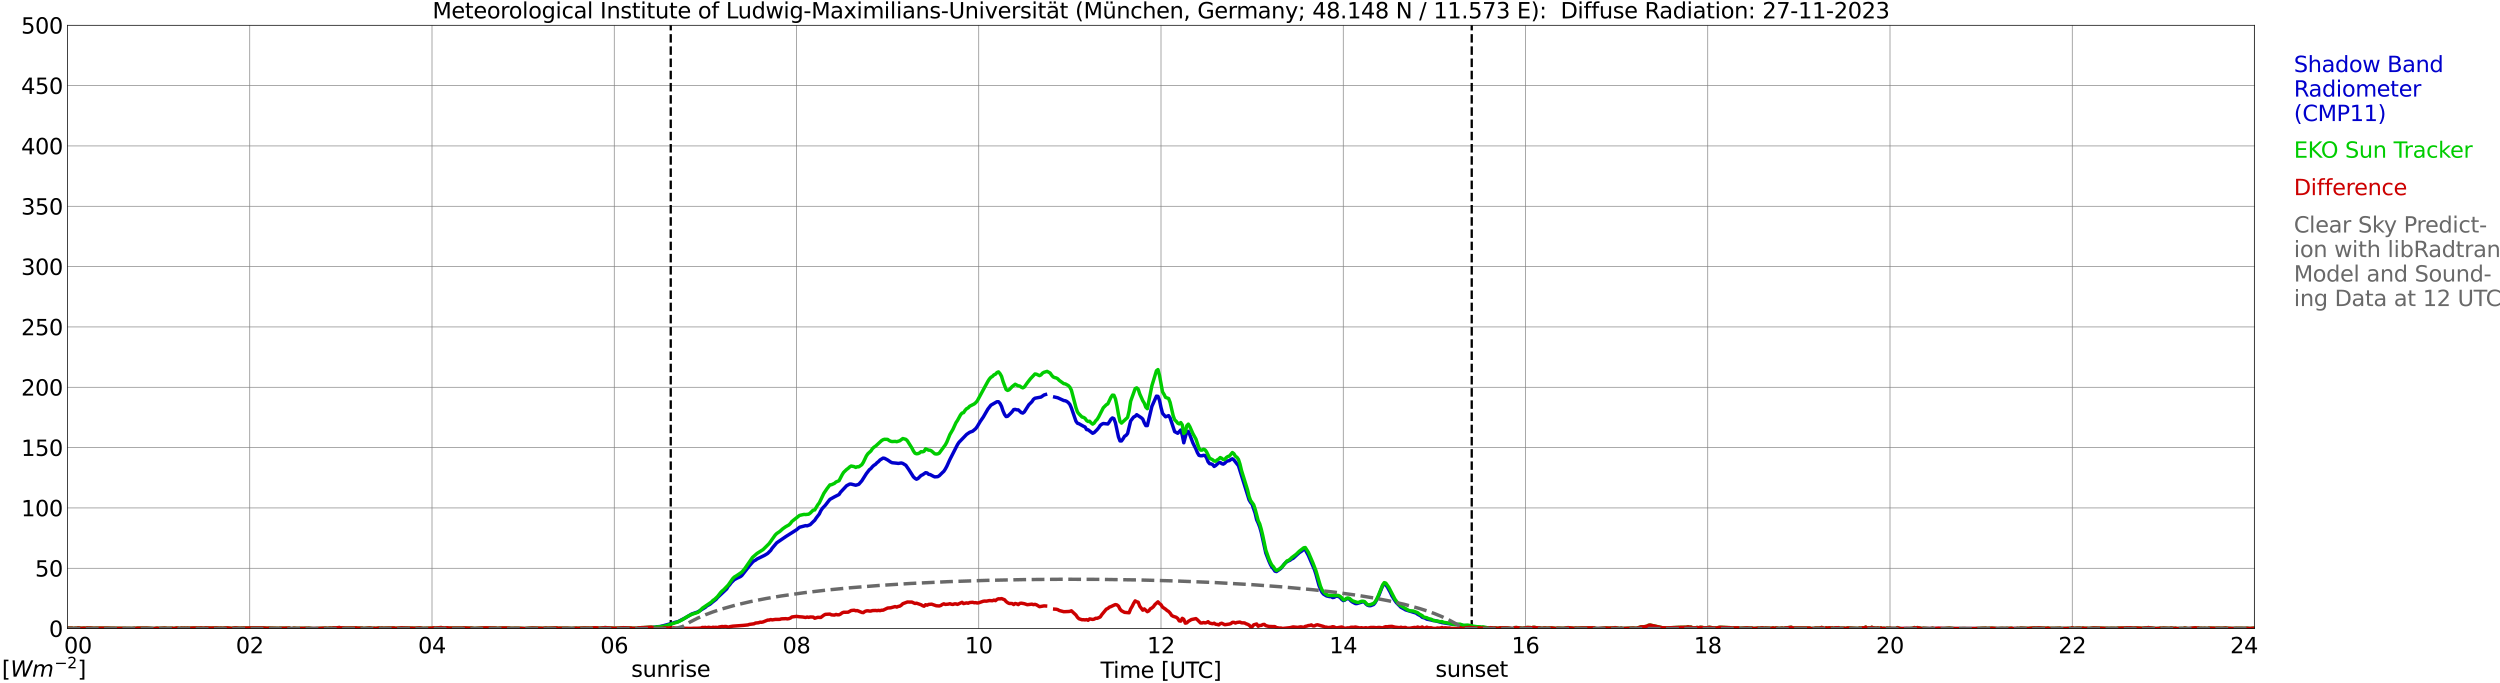 <?xml version="1.0" encoding="utf-8" standalone="no"?>
<!DOCTYPE svg PUBLIC "-//W3C//DTD SVG 1.1//EN"
  "http://www.w3.org/Graphics/SVG/1.1/DTD/svg11.dtd">
<svg xmlns:xlink="http://www.w3.org/1999/xlink" width="1085.4pt" height="296.64pt" viewBox="0 0 1085.4 296.64" xmlns="http://www.w3.org/2000/svg" version="1.1">
 <defs>
  <style type="text/css">*{stroke-linejoin: round; stroke-linecap: butt}</style>
 </defs>
 <g id="figure_1">
  <g id="patch_1">
   <path d="M 0 296.64 
L 1085.4 296.64 
L 1085.4 0 
L 0 0 
z
" style="fill: #ffffff"/>
  </g>
  <g id="axes_1">
   <g id="patch_2">
    <path d="M 29.306 272.909 
L 978.814 272.909 
L 978.814 10.976 
L 29.306 10.976 
z
" style="fill: #ffffff"/>
   </g>
   <g id="patch_3">
    <path d="M 978.814 272.909 
L 978.814 272.909 
L 978.814 10.976 
L 978.814 10.976 
z
" clip-path="url(#p469f1ed8f1)" style="fill: #d3d3d3; opacity: 0.25; stroke: #d3d3d3; stroke-linejoin: miter"/>
   </g>
   <g id="matplotlib.axis_1">
    <g id="xtick_1">
     <g id="line2d_1">
      <path d="M 29.306 272.909 
L 29.306 10.976 
" clip-path="url(#p469f1ed8f1)" style="fill: none; stroke: #808080; stroke-width: 0.3; stroke-linecap: square"/>
     </g>
     <g id="line2d_2"/>
     <g id="text_1">
      <!--    00 -->
      <g transform="translate(18.733 283.627) scale(0.095 -0.095)">
       <defs>
        <path id="DejaVuSans-20" transform="scale(0.016)"/>
        <path id="DejaVuSans-30" d="M 2034 4250 
Q 1547 4250 1301 3770 
Q 1056 3291 1056 2328 
Q 1056 1369 1301 889 
Q 1547 409 2034 409 
Q 2525 409 2770 889 
Q 3016 1369 3016 2328 
Q 3016 3291 2770 3770 
Q 2525 4250 2034 4250 
z
M 2034 4750 
Q 2819 4750 3233 4129 
Q 3647 3509 3647 2328 
Q 3647 1150 3233 529 
Q 2819 -91 2034 -91 
Q 1250 -91 836 529 
Q 422 1150 422 2328 
Q 422 3509 836 4129 
Q 1250 4750 2034 4750 
z
" transform="scale(0.016)"/>
       </defs>
       <use xlink:href="#DejaVuSans-20"/>
       <use xlink:href="#DejaVuSans-20" transform="translate(31.787 0)"/>
       <use xlink:href="#DejaVuSans-20" transform="translate(63.574 0)"/>
       <use xlink:href="#DejaVuSans-30" transform="translate(95.361 0)"/>
       <use xlink:href="#DejaVuSans-30" transform="translate(158.984 0)"/>
      </g>
     </g>
    </g>
    <g id="xtick_2">
     <g id="line2d_3">
      <path d="M 108.431 272.909 
L 108.431 10.976 
" clip-path="url(#p469f1ed8f1)" style="fill: none; stroke: #808080; stroke-width: 0.3; stroke-linecap: square"/>
     </g>
     <g id="line2d_4"/>
     <g id="text_2">
      <!-- 02 -->
      <g transform="translate(102.387 283.627) scale(0.095 -0.095)">
       <defs>
        <path id="DejaVuSans-32" d="M 1228 531 
L 3431 531 
L 3431 0 
L 469 0 
L 469 531 
Q 828 903 1448 1529 
Q 2069 2156 2228 2338 
Q 2531 2678 2651 2914 
Q 2772 3150 2772 3378 
Q 2772 3750 2511 3984 
Q 2250 4219 1831 4219 
Q 1534 4219 1204 4116 
Q 875 4013 500 3803 
L 500 4441 
Q 881 4594 1212 4672 
Q 1544 4750 1819 4750 
Q 2544 4750 2975 4387 
Q 3406 4025 3406 3419 
Q 3406 3131 3298 2873 
Q 3191 2616 2906 2266 
Q 2828 2175 2409 1742 
Q 1991 1309 1228 531 
z
" transform="scale(0.016)"/>
       </defs>
       <use xlink:href="#DejaVuSans-30"/>
       <use xlink:href="#DejaVuSans-32" transform="translate(63.623 0)"/>
      </g>
     </g>
    </g>
    <g id="xtick_3">
     <g id="line2d_5">
      <path d="M 187.557 272.909 
L 187.557 10.976 
" clip-path="url(#p469f1ed8f1)" style="fill: none; stroke: #808080; stroke-width: 0.3; stroke-linecap: square"/>
     </g>
     <g id="line2d_6"/>
     <g id="text_3">
      <!-- 04 -->
      <g transform="translate(181.513 283.627) scale(0.095 -0.095)">
       <defs>
        <path id="DejaVuSans-34" d="M 2419 4116 
L 825 1625 
L 2419 1625 
L 2419 4116 
z
M 2253 4666 
L 3047 4666 
L 3047 1625 
L 3713 1625 
L 3713 1100 
L 3047 1100 
L 3047 0 
L 2419 0 
L 2419 1100 
L 313 1100 
L 313 1709 
L 2253 4666 
z
" transform="scale(0.016)"/>
       </defs>
       <use xlink:href="#DejaVuSans-30"/>
       <use xlink:href="#DejaVuSans-34" transform="translate(63.623 0)"/>
      </g>
     </g>
    </g>
    <g id="xtick_4">
     <g id="line2d_7">
      <path d="M 266.683 272.909 
L 266.683 10.976 
" clip-path="url(#p469f1ed8f1)" style="fill: none; stroke: #808080; stroke-width: 0.3; stroke-linecap: square"/>
     </g>
     <g id="line2d_8"/>
     <g id="text_4">
      <!-- 06 -->
      <g transform="translate(260.638 283.627) scale(0.095 -0.095)">
       <defs>
        <path id="DejaVuSans-36" d="M 2113 2584 
Q 1688 2584 1439 2293 
Q 1191 2003 1191 1497 
Q 1191 994 1439 701 
Q 1688 409 2113 409 
Q 2538 409 2786 701 
Q 3034 994 3034 1497 
Q 3034 2003 2786 2293 
Q 2538 2584 2113 2584 
z
M 3366 4563 
L 3366 3988 
Q 3128 4100 2886 4159 
Q 2644 4219 2406 4219 
Q 1781 4219 1451 3797 
Q 1122 3375 1075 2522 
Q 1259 2794 1537 2939 
Q 1816 3084 2150 3084 
Q 2853 3084 3261 2657 
Q 3669 2231 3669 1497 
Q 3669 778 3244 343 
Q 2819 -91 2113 -91 
Q 1303 -91 875 529 
Q 447 1150 447 2328 
Q 447 3434 972 4092 
Q 1497 4750 2381 4750 
Q 2619 4750 2861 4703 
Q 3103 4656 3366 4563 
z
" transform="scale(0.016)"/>
       </defs>
       <use xlink:href="#DejaVuSans-30"/>
       <use xlink:href="#DejaVuSans-36" transform="translate(63.623 0)"/>
      </g>
     </g>
    </g>
    <g id="xtick_5">
     <g id="line2d_9">
      <path d="M 345.808 272.909 
L 345.808 10.976 
" clip-path="url(#p469f1ed8f1)" style="fill: none; stroke: #808080; stroke-width: 0.3; stroke-linecap: square"/>
     </g>
     <g id="line2d_10"/>
     <g id="text_5">
      <!-- 08 -->
      <g transform="translate(339.764 283.627) scale(0.095 -0.095)">
       <defs>
        <path id="DejaVuSans-38" d="M 2034 2216 
Q 1584 2216 1326 1975 
Q 1069 1734 1069 1313 
Q 1069 891 1326 650 
Q 1584 409 2034 409 
Q 2484 409 2743 651 
Q 3003 894 3003 1313 
Q 3003 1734 2745 1975 
Q 2488 2216 2034 2216 
z
M 1403 2484 
Q 997 2584 770 2862 
Q 544 3141 544 3541 
Q 544 4100 942 4425 
Q 1341 4750 2034 4750 
Q 2731 4750 3128 4425 
Q 3525 4100 3525 3541 
Q 3525 3141 3298 2862 
Q 3072 2584 2669 2484 
Q 3125 2378 3379 2068 
Q 3634 1759 3634 1313 
Q 3634 634 3220 271 
Q 2806 -91 2034 -91 
Q 1263 -91 848 271 
Q 434 634 434 1313 
Q 434 1759 690 2068 
Q 947 2378 1403 2484 
z
M 1172 3481 
Q 1172 3119 1398 2916 
Q 1625 2713 2034 2713 
Q 2441 2713 2670 2916 
Q 2900 3119 2900 3481 
Q 2900 3844 2670 4047 
Q 2441 4250 2034 4250 
Q 1625 4250 1398 4047 
Q 1172 3844 1172 3481 
z
" transform="scale(0.016)"/>
       </defs>
       <use xlink:href="#DejaVuSans-30"/>
       <use xlink:href="#DejaVuSans-38" transform="translate(63.623 0)"/>
      </g>
     </g>
    </g>
    <g id="xtick_6">
     <g id="line2d_11">
      <path d="M 424.934 272.909 
L 424.934 10.976 
" clip-path="url(#p469f1ed8f1)" style="fill: none; stroke: #808080; stroke-width: 0.3; stroke-linecap: square"/>
     </g>
     <g id="line2d_12"/>
     <g id="text_6">
      <!-- 10 -->
      <g transform="translate(418.89 283.627) scale(0.095 -0.095)">
       <defs>
        <path id="DejaVuSans-31" d="M 794 531 
L 1825 531 
L 1825 4091 
L 703 3866 
L 703 4441 
L 1819 4666 
L 2450 4666 
L 2450 531 
L 3481 531 
L 3481 0 
L 794 0 
L 794 531 
z
" transform="scale(0.016)"/>
       </defs>
       <use xlink:href="#DejaVuSans-31"/>
       <use xlink:href="#DejaVuSans-30" transform="translate(63.623 0)"/>
      </g>
     </g>
    </g>
    <g id="xtick_7">
     <g id="line2d_13">
      <path d="M 504.06 272.909 
L 504.06 10.976 
" clip-path="url(#p469f1ed8f1)" style="fill: none; stroke: #808080; stroke-width: 0.3; stroke-linecap: square"/>
     </g>
     <g id="line2d_14"/>
     <g id="text_7">
      <!-- 12 -->
      <g transform="translate(498.015 283.627) scale(0.095 -0.095)">
       <use xlink:href="#DejaVuSans-31"/>
       <use xlink:href="#DejaVuSans-32" transform="translate(63.623 0)"/>
      </g>
     </g>
    </g>
    <g id="xtick_8">
     <g id="line2d_15">
      <path d="M 583.185 272.909 
L 583.185 10.976 
" clip-path="url(#p469f1ed8f1)" style="fill: none; stroke: #808080; stroke-width: 0.3; stroke-linecap: square"/>
     </g>
     <g id="line2d_16"/>
     <g id="text_8">
      <!-- 14 -->
      <g transform="translate(577.141 283.627) scale(0.095 -0.095)">
       <use xlink:href="#DejaVuSans-31"/>
       <use xlink:href="#DejaVuSans-34" transform="translate(63.623 0)"/>
      </g>
     </g>
    </g>
    <g id="xtick_9">
     <g id="line2d_17">
      <path d="M 662.311 272.909 
L 662.311 10.976 
" clip-path="url(#p469f1ed8f1)" style="fill: none; stroke: #808080; stroke-width: 0.3; stroke-linecap: square"/>
     </g>
     <g id="line2d_18"/>
     <g id="text_9">
      <!-- 16 -->
      <g transform="translate(656.267 283.627) scale(0.095 -0.095)">
       <use xlink:href="#DejaVuSans-31"/>
       <use xlink:href="#DejaVuSans-36" transform="translate(63.623 0)"/>
      </g>
     </g>
    </g>
    <g id="xtick_10">
     <g id="line2d_19">
      <path d="M 741.437 272.909 
L 741.437 10.976 
" clip-path="url(#p469f1ed8f1)" style="fill: none; stroke: #808080; stroke-width: 0.3; stroke-linecap: square"/>
     </g>
     <g id="line2d_20"/>
     <g id="text_10">
      <!-- 18 -->
      <g transform="translate(735.392 283.627) scale(0.095 -0.095)">
       <use xlink:href="#DejaVuSans-31"/>
       <use xlink:href="#DejaVuSans-38" transform="translate(63.623 0)"/>
      </g>
     </g>
    </g>
    <g id="xtick_11">
     <g id="line2d_21">
      <path d="M 820.562 272.909 
L 820.562 10.976 
" clip-path="url(#p469f1ed8f1)" style="fill: none; stroke: #808080; stroke-width: 0.3; stroke-linecap: square"/>
     </g>
     <g id="line2d_22"/>
     <g id="text_11">
      <!-- 20 -->
      <g transform="translate(814.518 283.627) scale(0.095 -0.095)">
       <use xlink:href="#DejaVuSans-32"/>
       <use xlink:href="#DejaVuSans-30" transform="translate(63.623 0)"/>
      </g>
     </g>
    </g>
    <g id="xtick_12">
     <g id="line2d_23">
      <path d="M 899.688 272.909 
L 899.688 10.976 
" clip-path="url(#p469f1ed8f1)" style="fill: none; stroke: #808080; stroke-width: 0.3; stroke-linecap: square"/>
     </g>
     <g id="line2d_24"/>
     <g id="text_12">
      <!-- 22 -->
      <g transform="translate(893.644 283.627) scale(0.095 -0.095)">
       <use xlink:href="#DejaVuSans-32"/>
       <use xlink:href="#DejaVuSans-32" transform="translate(63.623 0)"/>
      </g>
     </g>
    </g>
    <g id="xtick_13">
     <g id="line2d_25">
      <path d="M 978.814 272.909 
L 978.814 10.976 
" clip-path="url(#p469f1ed8f1)" style="fill: none; stroke: #808080; stroke-width: 0.3; stroke-linecap: square"/>
     </g>
     <g id="line2d_26"/>
     <g id="text_13">
      <!-- 24    -->
      <g transform="translate(968.241 283.627) scale(0.095 -0.095)">
       <use xlink:href="#DejaVuSans-32"/>
       <use xlink:href="#DejaVuSans-34" transform="translate(63.623 0)"/>
       <use xlink:href="#DejaVuSans-20" transform="translate(127.246 0)"/>
       <use xlink:href="#DejaVuSans-20" transform="translate(159.033 0)"/>
       <use xlink:href="#DejaVuSans-20" transform="translate(190.82 0)"/>
      </g>
     </g>
    </g>
    <g id="text_14">
     <!-- Time [UTC] -->
     <g transform="translate(477.806 294.322) scale(0.095 -0.095)">
      <defs>
       <path id="DejaVuSans-54" d="M -19 4666 
L 3928 4666 
L 3928 4134 
L 2272 4134 
L 2272 0 
L 1638 0 
L 1638 4134 
L -19 4134 
L -19 4666 
z
" transform="scale(0.016)"/>
       <path id="DejaVuSans-69" d="M 603 3500 
L 1178 3500 
L 1178 0 
L 603 0 
L 603 3500 
z
M 603 4863 
L 1178 4863 
L 1178 4134 
L 603 4134 
L 603 4863 
z
" transform="scale(0.016)"/>
       <path id="DejaVuSans-6d" d="M 3328 2828 
Q 3544 3216 3844 3400 
Q 4144 3584 4550 3584 
Q 5097 3584 5394 3201 
Q 5691 2819 5691 2113 
L 5691 0 
L 5113 0 
L 5113 2094 
Q 5113 2597 4934 2840 
Q 4756 3084 4391 3084 
Q 3944 3084 3684 2787 
Q 3425 2491 3425 1978 
L 3425 0 
L 2847 0 
L 2847 2094 
Q 2847 2600 2669 2842 
Q 2491 3084 2119 3084 
Q 1678 3084 1418 2786 
Q 1159 2488 1159 1978 
L 1159 0 
L 581 0 
L 581 3500 
L 1159 3500 
L 1159 2956 
Q 1356 3278 1631 3431 
Q 1906 3584 2284 3584 
Q 2666 3584 2933 3390 
Q 3200 3197 3328 2828 
z
" transform="scale(0.016)"/>
       <path id="DejaVuSans-65" d="M 3597 1894 
L 3597 1613 
L 953 1613 
Q 991 1019 1311 708 
Q 1631 397 2203 397 
Q 2534 397 2845 478 
Q 3156 559 3463 722 
L 3463 178 
Q 3153 47 2828 -22 
Q 2503 -91 2169 -91 
Q 1331 -91 842 396 
Q 353 884 353 1716 
Q 353 2575 817 3079 
Q 1281 3584 2069 3584 
Q 2775 3584 3186 3129 
Q 3597 2675 3597 1894 
z
M 3022 2063 
Q 3016 2534 2758 2815 
Q 2500 3097 2075 3097 
Q 1594 3097 1305 2825 
Q 1016 2553 972 2059 
L 3022 2063 
z
" transform="scale(0.016)"/>
       <path id="DejaVuSans-5b" d="M 550 4863 
L 1875 4863 
L 1875 4416 
L 1125 4416 
L 1125 -397 
L 1875 -397 
L 1875 -844 
L 550 -844 
L 550 4863 
z
" transform="scale(0.016)"/>
       <path id="DejaVuSans-55" d="M 556 4666 
L 1191 4666 
L 1191 1831 
Q 1191 1081 1462 751 
Q 1734 422 2344 422 
Q 2950 422 3222 751 
Q 3494 1081 3494 1831 
L 3494 4666 
L 4128 4666 
L 4128 1753 
Q 4128 841 3676 375 
Q 3225 -91 2344 -91 
Q 1459 -91 1007 375 
Q 556 841 556 1753 
L 556 4666 
z
" transform="scale(0.016)"/>
       <path id="DejaVuSans-43" d="M 4122 4306 
L 4122 3641 
Q 3803 3938 3442 4084 
Q 3081 4231 2675 4231 
Q 1875 4231 1450 3742 
Q 1025 3253 1025 2328 
Q 1025 1406 1450 917 
Q 1875 428 2675 428 
Q 3081 428 3442 575 
Q 3803 722 4122 1019 
L 4122 359 
Q 3791 134 3420 21 
Q 3050 -91 2638 -91 
Q 1578 -91 968 557 
Q 359 1206 359 2328 
Q 359 3453 968 4101 
Q 1578 4750 2638 4750 
Q 3056 4750 3426 4639 
Q 3797 4528 4122 4306 
z
" transform="scale(0.016)"/>
       <path id="DejaVuSans-5d" d="M 1947 4863 
L 1947 -844 
L 622 -844 
L 622 -397 
L 1369 -397 
L 1369 4416 
L 622 4416 
L 622 4863 
L 1947 4863 
z
" transform="scale(0.016)"/>
      </defs>
      <use xlink:href="#DejaVuSans-54"/>
      <use xlink:href="#DejaVuSans-69" transform="translate(57.959 0)"/>
      <use xlink:href="#DejaVuSans-6d" transform="translate(85.742 0)"/>
      <use xlink:href="#DejaVuSans-65" transform="translate(183.154 0)"/>
      <use xlink:href="#DejaVuSans-20" transform="translate(244.678 0)"/>
      <use xlink:href="#DejaVuSans-5b" transform="translate(276.465 0)"/>
      <use xlink:href="#DejaVuSans-55" transform="translate(315.479 0)"/>
      <use xlink:href="#DejaVuSans-54" transform="translate(388.672 0)"/>
      <use xlink:href="#DejaVuSans-43" transform="translate(443.881 0)"/>
      <use xlink:href="#DejaVuSans-5d" transform="translate(513.705 0)"/>
     </g>
    </g>
   </g>
   <g id="matplotlib.axis_2">
    <g id="ytick_1">
     <g id="line2d_27">
      <path d="M 29.306 272.909 
L 978.814 272.909 
" clip-path="url(#p469f1ed8f1)" style="fill: none; stroke: #808080; stroke-width: 0.3; stroke-linecap: square"/>
     </g>
     <g id="line2d_28"/>
     <g id="text_15">
      <!-- 0 -->
      <g transform="translate(21.261 276.518) scale(0.095 -0.095)">
       <use xlink:href="#DejaVuSans-30"/>
      </g>
     </g>
    </g>
    <g id="ytick_2">
     <g id="line2d_29">
      <path d="M 29.306 246.715 
L 978.814 246.715 
" clip-path="url(#p469f1ed8f1)" style="fill: none; stroke: #808080; stroke-width: 0.3; stroke-linecap: square"/>
     </g>
     <g id="line2d_30"/>
     <g id="text_16">
      <!-- 50 -->
      <g transform="translate(15.217 250.325) scale(0.095 -0.095)">
       <defs>
        <path id="DejaVuSans-35" d="M 691 4666 
L 3169 4666 
L 3169 4134 
L 1269 4134 
L 1269 2991 
Q 1406 3038 1543 3061 
Q 1681 3084 1819 3084 
Q 2600 3084 3056 2656 
Q 3513 2228 3513 1497 
Q 3513 744 3044 326 
Q 2575 -91 1722 -91 
Q 1428 -91 1123 -41 
Q 819 9 494 109 
L 494 744 
Q 775 591 1075 516 
Q 1375 441 1709 441 
Q 2250 441 2565 725 
Q 2881 1009 2881 1497 
Q 2881 1984 2565 2268 
Q 2250 2553 1709 2553 
Q 1456 2553 1204 2497 
Q 953 2441 691 2322 
L 691 4666 
z
" transform="scale(0.016)"/>
       </defs>
       <use xlink:href="#DejaVuSans-35"/>
       <use xlink:href="#DejaVuSans-30" transform="translate(63.623 0)"/>
      </g>
     </g>
    </g>
    <g id="ytick_3">
     <g id="line2d_31">
      <path d="M 29.306 220.522 
L 978.814 220.522 
" clip-path="url(#p469f1ed8f1)" style="fill: none; stroke: #808080; stroke-width: 0.3; stroke-linecap: square"/>
     </g>
     <g id="line2d_32"/>
     <g id="text_17">
      <!-- 100 -->
      <g transform="translate(9.173 224.131) scale(0.095 -0.095)">
       <use xlink:href="#DejaVuSans-31"/>
       <use xlink:href="#DejaVuSans-30" transform="translate(63.623 0)"/>
       <use xlink:href="#DejaVuSans-30" transform="translate(127.246 0)"/>
      </g>
     </g>
    </g>
    <g id="ytick_4">
     <g id="line2d_33">
      <path d="M 29.306 194.329 
L 978.814 194.329 
" clip-path="url(#p469f1ed8f1)" style="fill: none; stroke: #808080; stroke-width: 0.3; stroke-linecap: square"/>
     </g>
     <g id="line2d_34"/>
     <g id="text_18">
      <!-- 150 -->
      <g transform="translate(9.173 197.938) scale(0.095 -0.095)">
       <use xlink:href="#DejaVuSans-31"/>
       <use xlink:href="#DejaVuSans-35" transform="translate(63.623 0)"/>
       <use xlink:href="#DejaVuSans-30" transform="translate(127.246 0)"/>
      </g>
     </g>
    </g>
    <g id="ytick_5">
     <g id="line2d_35">
      <path d="M 29.306 168.136 
L 978.814 168.136 
" clip-path="url(#p469f1ed8f1)" style="fill: none; stroke: #808080; stroke-width: 0.3; stroke-linecap: square"/>
     </g>
     <g id="line2d_36"/>
     <g id="text_19">
      <!-- 200 -->
      <g transform="translate(9.173 171.745) scale(0.095 -0.095)">
       <use xlink:href="#DejaVuSans-32"/>
       <use xlink:href="#DejaVuSans-30" transform="translate(63.623 0)"/>
       <use xlink:href="#DejaVuSans-30" transform="translate(127.246 0)"/>
      </g>
     </g>
    </g>
    <g id="ytick_6">
     <g id="line2d_37">
      <path d="M 29.306 141.942 
L 978.814 141.942 
" clip-path="url(#p469f1ed8f1)" style="fill: none; stroke: #808080; stroke-width: 0.3; stroke-linecap: square"/>
     </g>
     <g id="line2d_38"/>
     <g id="text_20">
      <!-- 250 -->
      <g transform="translate(9.173 145.551) scale(0.095 -0.095)">
       <use xlink:href="#DejaVuSans-32"/>
       <use xlink:href="#DejaVuSans-35" transform="translate(63.623 0)"/>
       <use xlink:href="#DejaVuSans-30" transform="translate(127.246 0)"/>
      </g>
     </g>
    </g>
    <g id="ytick_7">
     <g id="line2d_39">
      <path d="M 29.306 115.749 
L 978.814 115.749 
" clip-path="url(#p469f1ed8f1)" style="fill: none; stroke: #808080; stroke-width: 0.3; stroke-linecap: square"/>
     </g>
     <g id="line2d_40"/>
     <g id="text_21">
      <!-- 300 -->
      <g transform="translate(9.173 119.358) scale(0.095 -0.095)">
       <defs>
        <path id="DejaVuSans-33" d="M 2597 2516 
Q 3050 2419 3304 2112 
Q 3559 1806 3559 1356 
Q 3559 666 3084 287 
Q 2609 -91 1734 -91 
Q 1441 -91 1130 -33 
Q 819 25 488 141 
L 488 750 
Q 750 597 1062 519 
Q 1375 441 1716 441 
Q 2309 441 2620 675 
Q 2931 909 2931 1356 
Q 2931 1769 2642 2001 
Q 2353 2234 1838 2234 
L 1294 2234 
L 1294 2753 
L 1863 2753 
Q 2328 2753 2575 2939 
Q 2822 3125 2822 3475 
Q 2822 3834 2567 4026 
Q 2313 4219 1838 4219 
Q 1578 4219 1281 4162 
Q 984 4106 628 3988 
L 628 4550 
Q 988 4650 1302 4700 
Q 1616 4750 1894 4750 
Q 2613 4750 3031 4423 
Q 3450 4097 3450 3541 
Q 3450 3153 3228 2886 
Q 3006 2619 2597 2516 
z
" transform="scale(0.016)"/>
       </defs>
       <use xlink:href="#DejaVuSans-33"/>
       <use xlink:href="#DejaVuSans-30" transform="translate(63.623 0)"/>
       <use xlink:href="#DejaVuSans-30" transform="translate(127.246 0)"/>
      </g>
     </g>
    </g>
    <g id="ytick_8">
     <g id="line2d_41">
      <path d="M 29.306 89.556 
L 978.814 89.556 
" clip-path="url(#p469f1ed8f1)" style="fill: none; stroke: #808080; stroke-width: 0.3; stroke-linecap: square"/>
     </g>
     <g id="line2d_42"/>
     <g id="text_22">
      <!-- 350 -->
      <g transform="translate(9.173 93.165) scale(0.095 -0.095)">
       <use xlink:href="#DejaVuSans-33"/>
       <use xlink:href="#DejaVuSans-35" transform="translate(63.623 0)"/>
       <use xlink:href="#DejaVuSans-30" transform="translate(127.246 0)"/>
      </g>
     </g>
    </g>
    <g id="ytick_9">
     <g id="line2d_43">
      <path d="M 29.306 63.362 
L 978.814 63.362 
" clip-path="url(#p469f1ed8f1)" style="fill: none; stroke: #808080; stroke-width: 0.3; stroke-linecap: square"/>
     </g>
     <g id="line2d_44"/>
     <g id="text_23">
      <!-- 400 -->
      <g transform="translate(9.173 66.972) scale(0.095 -0.095)">
       <use xlink:href="#DejaVuSans-34"/>
       <use xlink:href="#DejaVuSans-30" transform="translate(63.623 0)"/>
       <use xlink:href="#DejaVuSans-30" transform="translate(127.246 0)"/>
      </g>
     </g>
    </g>
    <g id="ytick_10">
     <g id="line2d_45">
      <path d="M 29.306 37.169 
L 978.814 37.169 
" clip-path="url(#p469f1ed8f1)" style="fill: none; stroke: #808080; stroke-width: 0.3; stroke-linecap: square"/>
     </g>
     <g id="line2d_46"/>
     <g id="text_24">
      <!-- 450 -->
      <g transform="translate(9.173 40.778) scale(0.095 -0.095)">
       <use xlink:href="#DejaVuSans-34"/>
       <use xlink:href="#DejaVuSans-35" transform="translate(63.623 0)"/>
       <use xlink:href="#DejaVuSans-30" transform="translate(127.246 0)"/>
      </g>
     </g>
    </g>
    <g id="ytick_11">
     <g id="line2d_47">
      <path d="M 29.306 10.976 
L 978.814 10.976 
" clip-path="url(#p469f1ed8f1)" style="fill: none; stroke: #808080; stroke-width: 0.3; stroke-linecap: square"/>
     </g>
     <g id="line2d_48"/>
     <g id="text_25">
      <!-- 500 -->
      <g transform="translate(9.173 14.585) scale(0.095 -0.095)">
       <use xlink:href="#DejaVuSans-35"/>
       <use xlink:href="#DejaVuSans-30" transform="translate(63.623 0)"/>
       <use xlink:href="#DejaVuSans-30" transform="translate(127.246 0)"/>
      </g>
     </g>
    </g>
   </g>
   <g id="line2d_49">
    <path d="M 291.212 272.909 
L 291.212 10.976 
" clip-path="url(#p469f1ed8f1)" style="fill: none; stroke-dasharray: 3.7,1.6; stroke-dashoffset: 0; stroke: #000000"/>
   </g>
   <g id="line2d_50">
    <path d="M 638.969 272.909 
L 638.969 10.976 
" clip-path="url(#p469f1ed8f1)" style="fill: none; stroke-dasharray: 3.7,1.6; stroke-dashoffset: 0; stroke: #000000"/>
   </g>
   <g id="line2d_51">
    <path d="M 29.306 272.909 
L 283.167 272.909 
L 283.827 272.327 
L 284.486 272.327 
L 285.145 272.128 
L 286.464 272.023 
L 287.783 271.725 
L 291.08 270.819 
L 291.739 270.714 
L 293.058 270.211 
L 294.377 269.907 
L 295.696 269.205 
L 297.674 268.199 
L 300.311 266.586 
L 302.949 265.679 
L 306.246 263.663 
L 306.905 263.06 
L 308.224 262.353 
L 309.543 261.248 
L 310.861 260.236 
L 311.521 259.43 
L 315.477 255.705 
L 316.136 254.594 
L 316.796 253.892 
L 317.455 252.986 
L 318.774 251.677 
L 320.093 250.969 
L 321.411 250.367 
L 322.071 249.864 
L 324.049 247.344 
L 325.368 245.631 
L 326.686 244.117 
L 327.346 243.515 
L 328.005 243.211 
L 328.665 242.708 
L 331.961 241.094 
L 333.28 240.293 
L 334.599 238.983 
L 335.258 237.972 
L 337.236 235.657 
L 338.555 234.75 
L 339.874 233.844 
L 341.193 232.938 
L 345.808 230.015 
L 347.127 228.909 
L 349.765 228.202 
L 350.424 228.302 
L 351.743 227.799 
L 353.062 226.489 
L 353.721 225.887 
L 354.38 224.876 
L 355.699 223.162 
L 356.359 221.753 
L 357.018 220.747 
L 358.337 219.338 
L 359.655 217.625 
L 360.315 216.818 
L 362.293 215.708 
L 364.271 214.702 
L 364.93 213.696 
L 367.568 210.873 
L 368.887 210.171 
L 369.546 210.171 
L 371.524 210.673 
L 372.843 210.27 
L 374.162 208.756 
L 376.14 205.634 
L 377.459 203.921 
L 378.118 203.418 
L 378.777 202.611 
L 379.437 202.009 
L 380.096 201.605 
L 380.756 200.898 
L 381.415 200.395 
L 382.074 199.693 
L 383.393 198.887 
L 384.053 198.986 
L 385.371 199.693 
L 386.69 200.6 
L 387.349 200.898 
L 389.328 201.102 
L 389.987 201.202 
L 391.306 201.003 
L 391.965 201.202 
L 393.284 202.009 
L 394.603 203.921 
L 396.581 207.043 
L 397.24 207.651 
L 397.899 208.054 
L 398.559 207.75 
L 399.878 206.441 
L 400.537 206.137 
L 401.856 205.231 
L 402.515 205.335 
L 403.175 205.938 
L 403.834 206.037 
L 405.153 206.744 
L 405.812 207.043 
L 407.131 206.944 
L 407.79 206.54 
L 409.109 205.231 
L 409.768 204.628 
L 410.428 203.622 
L 411.087 202.412 
L 412.406 199.489 
L 415.703 193.04 
L 416.362 192.034 
L 419.659 188.608 
L 420.978 187.702 
L 422.297 187.199 
L 423.615 186.088 
L 424.275 185.182 
L 425.593 182.966 
L 426.912 181.054 
L 428.89 177.628 
L 430.209 175.915 
L 432.847 174.406 
L 433.506 174.406 
L 434.165 175.108 
L 434.825 176.418 
L 435.484 178.435 
L 436.144 179.943 
L 436.803 180.85 
L 437.462 180.75 
L 438.781 179.441 
L 439.44 178.739 
L 440.1 177.832 
L 440.759 177.728 
L 441.419 177.932 
L 442.078 177.932 
L 443.397 179.142 
L 444.056 179.341 
L 444.716 178.838 
L 446.694 175.716 
L 448.012 174.406 
L 448.672 173.395 
L 449.331 172.892 
L 451.969 172.389 
L 453.287 171.483 
L 453.947 171.284 
M 457.903 172.389 
L 459.222 172.693 
L 461.859 173.903 
L 462.519 174.003 
L 463.178 174.301 
L 463.838 174.81 
L 464.497 175.611 
L 465.156 177.125 
L 467.134 182.867 
L 467.794 183.773 
L 468.453 183.977 
L 470.431 185.083 
L 471.091 185.386 
L 471.75 186.492 
L 472.409 186.597 
L 474.388 188.105 
L 475.047 187.801 
L 476.366 186.492 
L 477.025 185.69 
L 477.685 184.679 
L 478.344 184.176 
L 479.003 183.872 
L 480.981 184.077 
L 481.641 183.171 
L 482.3 182.06 
L 482.96 181.457 
L 483.619 181.761 
L 484.278 183.574 
L 485.597 189.719 
L 486.256 191.432 
L 486.916 191.432 
L 487.575 190.526 
L 488.235 189.415 
L 488.894 189.012 
L 489.553 188.205 
L 490.872 182.767 
L 492.191 181.054 
L 492.85 180.75 
L 493.51 180.048 
L 495.488 181.358 
L 496.147 181.96 
L 496.807 183.574 
L 497.466 184.779 
L 498.125 184.779 
L 500.103 176.418 
L 502.082 171.986 
L 502.741 172.086 
L 503.4 173.799 
L 504.06 176.921 
L 504.719 179.441 
L 506.038 180.955 
L 507.357 180.452 
L 508.016 181.457 
L 509.994 187.398 
L 511.313 188.105 
L 512.632 186.696 
L 513.291 188.912 
L 513.95 192.239 
L 515.269 187.299 
L 515.929 187.299 
L 516.588 188.813 
L 517.907 192.338 
L 519.226 194.958 
L 519.885 196.566 
L 520.544 197.676 
L 521.204 197.875 
L 521.863 197.875 
L 522.522 197.676 
L 523.182 197.776 
L 523.841 198.787 
L 524.501 200.495 
L 525.16 201.302 
L 525.819 201.406 
L 526.479 201.705 
L 527.138 202.512 
L 527.797 202.108 
L 529.116 200.898 
L 529.776 200.799 
L 530.435 201.302 
L 531.094 201.506 
L 531.754 201.102 
L 532.413 200.395 
L 533.073 200.097 
L 533.732 199.992 
L 534.391 199.489 
L 535.051 199.185 
L 535.71 199.693 
L 537.688 202.208 
L 542.304 217.018 
L 542.963 218.128 
L 543.623 218.935 
L 544.941 222.864 
L 545.601 225.682 
L 546.26 227.091 
L 546.919 228.805 
L 547.579 231.125 
L 549.557 240.089 
L 550.876 243.515 
L 551.535 245.023 
L 552.195 246.234 
L 552.854 246.941 
L 553.513 247.947 
L 554.173 248.151 
L 555.491 247.245 
L 556.151 246.736 
L 557.47 245.023 
L 558.129 244.321 
L 558.788 243.819 
L 560.107 243.211 
L 560.766 242.708 
L 561.426 242.404 
L 564.063 239.989 
L 565.382 239.083 
L 566.042 238.376 
L 566.701 238.679 
L 568.02 241.094 
L 570.657 247.245 
L 571.317 249.256 
L 572.635 254.092 
L 573.295 255.805 
L 573.954 257.114 
L 574.613 257.921 
L 575.932 258.728 
L 577.251 259.032 
L 577.91 259.032 
L 578.57 259.43 
L 579.229 259.33 
L 579.889 258.927 
L 580.548 258.827 
L 581.207 259.032 
L 581.867 259.43 
L 582.526 260.236 
L 583.185 260.739 
L 583.845 260.54 
L 584.504 260.037 
L 585.164 259.938 
L 585.823 260.037 
L 586.482 260.844 
L 587.142 261.347 
L 588.46 262.049 
L 589.12 262.049 
L 591.757 261.248 
L 592.417 261.447 
L 593.076 262.253 
L 593.736 262.756 
L 594.395 262.961 
L 595.054 262.961 
L 596.373 262.452 
L 597.032 261.651 
L 598.351 259.231 
L 600.329 254.191 
L 600.989 253.589 
L 601.648 253.992 
L 602.307 254.799 
L 603.626 257.214 
L 604.286 258.628 
L 605.604 260.739 
L 606.264 261.651 
L 608.242 263.663 
L 609.561 264.37 
L 610.22 264.773 
L 614.836 266.182 
L 615.495 266.685 
L 616.814 267.392 
L 617.473 267.995 
L 618.792 268.398 
L 619.451 268.802 
L 621.429 269.205 
L 622.089 269.404 
L 622.748 269.404 
L 626.045 270.31 
L 630.661 271.018 
L 632.639 271.117 
L 637.914 272.023 
L 639.892 272.228 
L 641.211 272.228 
L 641.87 272.427 
L 645.827 272.526 
L 646.486 272.909 
L 978.154 272.909 
L 978.154 272.909 
" clip-path="url(#p469f1ed8f1)" style="fill: none; stroke: #0000cc; stroke-width: 1.5; stroke-linecap: square"/>
   </g>
   <g id="line2d_52">
    <path d="M 28.646 272.693 
L 31.284 272.705 
L 31.943 272.868 
L 32.603 272.744 
L 33.262 272.767 
L 33.921 272.601 
L 35.24 272.769 
L 36.559 272.691 
L 37.218 272.755 
L 37.878 272.601 
L 38.537 272.678 
L 39.197 272.635 
L 40.515 272.769 
L 43.812 272.705 
L 45.79 272.702 
L 47.109 272.722 
L 48.428 272.772 
L 56.34 272.818 
L 57 272.87 
L 58.319 272.766 
L 58.978 272.801 
L 59.637 272.702 
L 62.275 272.709 
L 63.594 272.692 
L 66.89 272.89 
L 68.209 272.716 
L 68.869 272.818 
L 71.506 272.684 
L 72.825 272.816 
L 74.803 272.748 
L 75.462 272.871 
L 76.781 272.642 
L 78.1 272.839 
L 78.759 272.664 
L 79.419 272.739 
L 80.078 272.687 
L 80.737 272.749 
L 81.397 272.685 
L 82.056 272.747 
L 84.034 272.647 
L 86.672 272.678 
L 87.331 272.591 
L 87.991 272.712 
L 88.65 272.701 
L 89.309 272.576 
L 91.288 272.687 
L 93.925 272.625 
L 95.244 272.742 
L 95.903 272.678 
L 96.563 272.757 
L 98.541 272.577 
L 100.519 272.821 
L 101.838 272.605 
L 102.497 272.596 
L 103.816 272.747 
L 107.113 272.646 
L 110.41 272.615 
L 112.388 272.613 
L 114.366 272.62 
L 115.685 272.736 
L 117.003 272.711 
L 118.322 272.74 
L 120.96 272.816 
L 121.619 272.733 
L 122.938 272.747 
L 125.575 272.679 
L 126.235 272.921 
L 126.894 272.929 
L 127.553 272.725 
L 128.872 272.838 
L 130.85 272.785 
L 132.169 272.779 
L 134.147 272.744 
L 136.125 272.948 
L 141.4 272.696 
L 142.06 272.819 
L 143.379 272.662 
L 144.038 272.742 
L 144.697 272.593 
L 146.016 272.572 
L 147.335 272.45 
L 147.994 272.599 
L 148.654 272.569 
L 149.972 272.689 
L 153.929 272.635 
L 154.588 272.571 
L 155.247 272.721 
L 157.226 272.71 
L 157.885 272.856 
L 160.523 272.621 
L 161.841 272.809 
L 162.501 272.747 
L 163.16 272.836 
L 164.479 272.652 
L 165.138 272.74 
L 165.798 272.662 
L 166.457 272.759 
L 167.776 272.7 
L 171.073 272.653 
L 171.732 272.8 
L 173.71 272.654 
L 174.37 272.534 
L 175.029 272.619 
L 176.348 272.645 
L 180.304 272.748 
L 182.282 272.581 
L 183.601 272.826 
L 187.557 272.698 
L 188.216 272.536 
L 188.876 272.704 
L 190.854 272.513 
L 191.513 272.459 
L 192.832 272.68 
L 194.151 272.522 
L 194.81 272.686 
L 200.745 272.683 
L 201.404 272.591 
L 203.382 272.698 
L 204.701 272.69 
L 206.02 272.857 
L 209.317 272.64 
L 210.635 272.589 
L 215.251 272.675 
L 215.91 272.824 
L 217.229 272.698 
L 218.548 272.637 
L 219.867 272.654 
L 221.186 272.718 
L 221.845 272.806 
L 223.823 272.765 
L 225.801 272.783 
L 227.779 272.888 
L 231.076 272.649 
L 235.692 272.796 
L 237.011 272.654 
L 237.67 272.739 
L 238.989 272.712 
L 241.626 272.595 
L 242.286 272.759 
L 243.604 272.726 
L 246.242 272.73 
L 248.22 272.847 
L 250.198 272.7 
L 250.858 272.774 
L 253.495 272.648 
L 256.792 272.716 
L 258.111 272.534 
L 259.43 272.617 
L 260.089 272.77 
L 262.726 272.476 
L 266.683 272.765 
L 268.661 272.689 
L 270.639 272.516 
L 271.958 272.587 
L 273.936 272.654 
L 274.595 272.778 
L 276.573 272.775 
L 277.233 272.566 
L 279.87 272.45 
L 282.508 272.29 
L 283.827 272.35 
L 285.805 272.137 
L 286.464 272.157 
L 287.783 271.86 
L 288.442 271.871 
L 294.377 270.001 
L 296.355 268.987 
L 298.333 267.718 
L 300.311 266.735 
L 302.949 265.871 
L 303.608 265.427 
L 304.927 264.063 
L 308.883 261.376 
L 309.543 260.662 
L 310.202 260.241 
L 311.521 259.009 
L 312.839 257.306 
L 313.499 256.611 
L 314.158 256.09 
L 316.136 254.044 
L 318.114 251.228 
L 318.774 250.562 
L 320.093 249.738 
L 322.071 248.409 
L 323.39 246.818 
L 326.686 242.027 
L 328.665 240.287 
L 331.302 238.607 
L 333.94 235.991 
L 336.577 232.275 
L 337.236 231.619 
L 338.555 230.742 
L 339.874 229.556 
L 341.193 228.63 
L 342.512 227.909 
L 343.171 227.253 
L 343.83 226.371 
L 347.127 223.778 
L 348.446 223.469 
L 349.105 223.332 
L 349.765 223.39 
L 351.083 223.238 
L 351.743 222.767 
L 353.062 221.482 
L 353.721 221.395 
L 355.04 219.173 
L 355.699 218.342 
L 357.677 214.208 
L 358.996 212.24 
L 360.315 210.521 
L 360.974 210.45 
L 362.293 209.848 
L 362.952 209.258 
L 364.271 208.716 
L 365.59 206.175 
L 366.249 205.102 
L 367.568 203.823 
L 368.227 203.357 
L 368.887 202.734 
L 369.546 202.329 
L 370.865 202.592 
L 371.524 202.939 
L 372.184 202.643 
L 372.843 202.673 
L 374.162 201.74 
L 374.821 200.722 
L 376.14 197.956 
L 376.799 196.993 
L 378.118 195.798 
L 378.777 194.796 
L 379.437 194.157 
L 380.096 193.737 
L 382.734 191.314 
L 383.393 190.903 
L 384.053 190.716 
L 385.371 190.769 
L 386.031 191.257 
L 386.69 191.574 
L 387.349 191.714 
L 388.668 191.635 
L 389.328 191.769 
L 390.646 191.366 
L 391.965 190.397 
L 393.284 190.746 
L 393.943 191.375 
L 395.921 194.529 
L 396.581 195.818 
L 397.24 196.755 
L 397.899 197.021 
L 398.559 196.941 
L 399.218 196.654 
L 399.878 196.094 
L 400.537 196.176 
L 401.196 195.928 
L 401.856 194.861 
L 403.175 195.445 
L 403.834 195.487 
L 404.493 195.837 
L 405.812 197.003 
L 406.471 197.126 
L 407.131 197.051 
L 407.79 196.722 
L 410.428 193.128 
L 411.087 191.899 
L 412.406 188.675 
L 413.725 186.395 
L 415.043 183.519 
L 415.703 182.537 
L 417.022 180.125 
L 417.681 179.33 
L 418.34 179.159 
L 419 178.154 
L 419.659 177.436 
L 420.318 177.107 
L 420.978 176.389 
L 422.956 175.382 
L 423.615 174.827 
L 424.275 174.072 
L 426.253 170.413 
L 428.89 165.582 
L 429.55 164.549 
L 430.209 163.808 
L 430.869 163.427 
L 431.528 162.734 
L 432.187 162.475 
L 432.847 161.736 
L 433.506 161.456 
L 434.165 162.22 
L 434.825 163.385 
L 435.484 165.617 
L 436.803 169.093 
L 437.462 169.497 
L 438.122 169.23 
L 439.44 167.85 
L 440.759 166.826 
L 442.078 167.523 
L 442.737 167.6 
L 443.397 168.101 
L 444.056 168.391 
L 444.716 168.031 
L 446.034 166.163 
L 447.353 164.47 
L 449.331 162.366 
L 449.991 162.467 
L 451.309 163.085 
L 451.969 162.744 
L 452.628 161.995 
L 453.287 161.626 
L 454.606 161.237 
L 455.925 161.952 
L 456.584 162.913 
L 457.244 163.643 
L 457.903 163.939 
L 458.563 164.086 
L 459.222 164.454 
L 459.881 165.143 
L 461.859 166.574 
L 462.519 166.673 
L 463.838 167.402 
L 464.497 168.133 
L 465.156 169.402 
L 467.134 176.98 
L 467.794 178.886 
L 468.453 179.714 
L 469.772 181.056 
L 470.431 181.218 
L 471.091 181.627 
L 471.75 182.576 
L 472.409 182.995 
L 473.069 182.892 
L 473.728 183.619 
L 474.388 184.136 
L 475.047 183.692 
L 475.706 182.707 
L 476.366 182.035 
L 477.025 180.946 
L 479.003 177.052 
L 480.322 175.726 
L 480.981 175.347 
L 482.3 172.526 
L 482.96 171.549 
L 483.619 171.601 
L 484.278 173.147 
L 484.938 176.22 
L 485.597 179.963 
L 486.256 182.981 
L 486.916 183.691 
L 489.553 181.219 
L 490.213 178.419 
L 490.872 174.237 
L 492.85 168.727 
L 493.51 168.393 
L 494.169 169.001 
L 494.828 171.026 
L 496.147 173.971 
L 496.807 175.039 
L 497.466 176.798 
L 498.125 177.438 
L 500.103 167.474 
L 502.082 160.951 
L 502.741 160.467 
L 503.4 162.939 
L 504.719 170.125 
L 505.379 171.212 
L 506.038 172.523 
L 507.357 173.009 
L 508.016 174.721 
L 509.335 180.452 
L 509.994 182.27 
L 510.654 182.89 
L 511.313 183.705 
L 511.972 184.036 
L 512.632 183.459 
L 513.291 184.459 
L 513.95 188.211 
L 514.61 187.555 
L 515.269 184.808 
L 515.929 184.147 
L 516.588 185.253 
L 517.907 188.253 
L 519.226 190.624 
L 520.544 194.583 
L 521.204 195.41 
L 521.863 195.444 
L 522.522 195.043 
L 523.182 195.307 
L 523.841 196.188 
L 525.16 198.921 
L 526.479 199.606 
L 527.138 200.173 
L 527.797 200.236 
L 528.457 199.693 
L 529.116 199.3 
L 529.776 198.654 
L 530.435 198.978 
L 531.094 199.54 
L 531.754 199.421 
L 532.413 198.648 
L 533.073 198.213 
L 533.732 198.025 
L 535.051 196.478 
L 535.71 196.98 
L 536.369 198.085 
L 537.029 198.54 
L 537.688 199.47 
L 538.348 201.489 
L 539.007 204.238 
L 541.644 212.732 
L 542.304 215.5 
L 542.963 217.298 
L 544.282 219.11 
L 544.941 221.068 
L 546.26 226.076 
L 546.919 227.452 
L 547.579 229.75 
L 548.238 232.502 
L 549.557 238.805 
L 550.876 242.574 
L 551.535 244.141 
L 552.195 245.353 
L 552.854 246.055 
L 553.513 247.09 
L 554.173 247.708 
L 555.491 247.029 
L 556.81 245.885 
L 558.788 243.512 
L 559.448 243.28 
L 560.107 242.804 
L 560.766 242.145 
L 562.745 240.659 
L 564.063 239.359 
L 566.042 237.839 
L 566.701 237.717 
L 568.02 239.772 
L 569.998 244.362 
L 571.317 247.753 
L 573.295 254.521 
L 573.954 256.065 
L 574.613 256.985 
L 575.273 257.662 
L 576.592 258.485 
L 579.889 258.591 
L 580.548 258.484 
L 581.207 258.569 
L 581.867 258.95 
L 582.526 259.532 
L 583.185 260.371 
L 583.845 260.436 
L 584.504 259.798 
L 585.164 259.609 
L 585.823 259.77 
L 587.142 260.829 
L 589.12 261.513 
L 589.779 261.553 
L 591.098 261.051 
L 591.757 261.024 
L 592.417 261.187 
L 593.736 262.554 
L 594.395 262.579 
L 595.054 262.476 
L 596.373 261.945 
L 597.032 261.261 
L 597.692 260.173 
L 598.351 258.738 
L 600.329 253.891 
L 600.989 252.956 
L 601.648 253.158 
L 602.967 255.01 
L 605.604 260.109 
L 606.923 261.92 
L 607.582 262.663 
L 611.539 264.993 
L 612.198 265.196 
L 613.517 265.266 
L 615.495 266.011 
L 616.154 266.569 
L 617.473 267.291 
L 618.133 267.933 
L 619.451 268.186 
L 620.111 268.554 
L 621.429 268.873 
L 622.089 269.282 
L 622.748 269.489 
L 624.067 269.631 
L 625.386 269.942 
L 626.045 269.833 
L 626.705 270.181 
L 628.683 270.48 
L 631.32 271.115 
L 632.639 271.181 
L 633.298 270.985 
L 633.958 271.007 
L 635.276 271.506 
L 636.595 271.408 
L 637.255 271.387 
L 639.892 271.899 
L 641.211 272.087 
L 642.53 272.128 
L 643.189 272.274 
L 643.848 272.16 
L 645.827 272.598 
L 646.486 272.633 
L 647.145 272.51 
L 648.464 272.672 
L 649.123 272.62 
L 650.442 272.79 
L 651.102 272.601 
L 653.08 272.589 
L 654.399 272.614 
L 656.377 272.98 
L 657.036 272.88 
L 657.695 272.477 
L 658.355 272.456 
L 660.992 272.791 
L 662.311 272.588 
L 662.97 272.447 
L 664.289 272.472 
L 664.949 272.557 
L 665.608 272.394 
L 666.267 272.397 
L 666.927 272.534 
L 668.246 272.596 
L 669.564 272.814 
L 670.224 272.656 
L 670.883 272.629 
L 671.542 272.751 
L 672.861 272.664 
L 673.521 272.608 
L 675.499 272.855 
L 676.158 272.717 
L 678.796 272.811 
L 680.774 272.495 
L 683.411 272.774 
L 684.071 272.657 
L 684.73 272.73 
L 686.708 272.631 
L 691.983 272.567 
L 692.643 272.816 
L 693.961 272.963 
L 697.258 272.63 
L 698.577 272.714 
L 700.555 272.614 
L 701.215 272.501 
L 703.193 272.872 
L 703.852 272.689 
L 704.511 272.863 
L 709.127 272.674 
L 710.446 272.802 
L 712.424 272.175 
L 713.743 272.124 
L 715.062 271.884 
L 715.721 271.495 
L 716.38 271.381 
L 721.655 272.526 
L 723.633 272.614 
L 728.909 272.384 
L 732.205 272.321 
L 732.865 272.129 
L 733.524 272.309 
L 734.184 272.262 
L 734.843 272.595 
L 736.162 272.557 
L 736.821 272.426 
L 737.48 272.547 
L 738.14 272.371 
L 738.799 272.376 
L 740.118 272.618 
L 741.437 272.501 
L 742.096 272.338 
L 744.074 272.649 
L 744.734 272.602 
L 745.393 272.676 
L 746.052 272.446 
L 746.712 272.347 
L 751.327 272.532 
L 751.987 272.706 
L 752.646 272.584 
L 754.624 272.576 
L 755.284 272.792 
L 756.602 272.713 
L 758.581 272.555 
L 759.24 272.684 
L 760.559 272.661 
L 761.218 272.867 
L 762.537 272.789 
L 763.196 272.678 
L 763.856 272.74 
L 765.174 272.537 
L 765.834 272.757 
L 766.493 272.655 
L 769.131 272.786 
L 769.79 272.597 
L 770.449 272.822 
L 771.109 272.6 
L 772.428 272.847 
L 773.746 272.652 
L 774.406 272.863 
L 775.065 272.62 
L 776.384 272.507 
L 777.703 272.331 
L 778.362 272.664 
L 779.681 272.639 
L 782.318 272.662 
L 783.637 272.659 
L 785.615 272.652 
L 786.275 272.891 
L 787.593 272.832 
L 788.253 272.663 
L 789.572 272.698 
L 790.231 272.64 
L 790.89 272.42 
L 792.209 272.956 
L 792.868 272.556 
L 793.528 272.712 
L 794.187 272.564 
L 794.847 272.652 
L 795.506 272.598 
L 796.165 272.813 
L 796.825 272.554 
L 798.143 272.515 
L 798.803 272.755 
L 800.781 272.732 
L 801.44 272.879 
L 802.1 272.62 
L 806.715 272.873 
L 807.375 272.661 
L 808.034 272.781 
L 808.694 272.565 
L 809.353 272.612 
L 810.012 272.269 
L 810.672 272.811 
L 811.331 272.57 
L 811.99 272.742 
L 812.65 272.355 
L 813.309 272.596 
L 814.628 272.759 
L 815.287 272.606 
L 815.947 272.86 
L 816.606 272.597 
L 817.265 272.948 
L 817.925 272.764 
L 818.584 272.917 
L 819.244 272.715 
L 819.903 272.78 
L 820.562 272.717 
L 821.222 272.998 
L 821.881 272.85 
L 823.2 272.854 
L 823.859 272.492 
L 824.519 272.774 
L 826.497 273.081 
L 828.475 272.931 
L 830.453 272.797 
L 831.112 272.46 
L 831.772 272.76 
L 832.431 272.465 
L 834.409 272.892 
L 835.069 272.771 
L 838.366 273.019 
L 839.025 272.737 
L 839.684 272.985 
L 841.663 273.103 
L 846.278 272.719 
L 848.916 272.941 
L 851.553 272.916 
L 857.488 272.947 
L 858.806 272.842 
L 859.466 272.873 
L 860.125 272.784 
L 861.444 272.765 
L 862.103 272.735 
L 862.763 272.849 
L 864.741 272.725 
L 867.378 272.93 
L 868.697 272.827 
L 870.016 272.846 
L 872.653 272.813 
L 873.313 272.75 
L 873.972 272.931 
L 875.291 272.978 
L 875.95 272.794 
L 876.61 272.87 
L 877.269 272.702 
L 880.566 272.849 
L 883.204 272.603 
L 883.863 272.687 
L 885.182 272.568 
L 886.5 272.69 
L 888.479 272.781 
L 889.138 272.674 
L 889.797 272.818 
L 891.775 272.829 
L 894.413 272.734 
L 895.072 272.874 
L 899.029 272.81 
L 899.688 272.528 
L 900.347 272.834 
L 901.666 272.722 
L 902.985 272.689 
L 903.644 272.821 
L 904.304 272.678 
L 904.963 272.796 
L 906.282 272.807 
L 906.941 272.876 
L 908.919 272.619 
L 913.535 272.779 
L 914.854 272.786 
L 915.513 272.835 
L 916.832 272.778 
L 918.151 272.808 
L 918.81 272.835 
L 919.469 272.719 
L 922.766 272.651 
L 923.426 272.552 
L 924.085 272.613 
L 924.745 272.527 
L 926.063 272.703 
L 927.382 272.626 
L 930.02 272.786 
L 931.338 272.626 
L 931.998 272.635 
L 932.657 272.476 
L 935.954 272.896 
L 937.273 272.835 
L 937.932 272.719 
L 938.592 272.772 
L 939.251 272.681 
L 941.888 272.818 
L 942.548 272.655 
L 943.867 272.828 
L 944.526 272.764 
L 945.185 272.903 
L 947.163 272.835 
L 947.823 272.882 
L 948.482 272.654 
L 950.46 272.982 
L 953.098 272.564 
L 953.757 272.671 
L 954.417 272.633 
L 955.076 272.813 
L 955.735 272.756 
L 956.395 272.838 
L 957.054 272.757 
L 958.373 272.864 
L 959.032 272.695 
L 961.67 272.757 
L 962.989 272.739 
L 964.967 272.769 
L 966.285 272.643 
L 966.945 272.763 
L 968.264 272.828 
L 969.582 272.855 
L 970.901 272.778 
L 974.857 272.822 
L 975.517 272.748 
L 976.836 272.867 
L 978.154 272.758 
L 978.154 272.758 
" clip-path="url(#p469f1ed8f1)" style="fill: none; stroke: #00cc00; stroke-width: 1.5; stroke-linecap: square"/>
   </g>
   <g id="line2d_53">
    <path d="M 29.306 272.701 
L 31.284 272.705 
L 31.943 272.868 
L 32.603 272.744 
L 33.262 272.767 
L 33.921 272.601 
L 35.24 272.769 
L 36.559 272.691 
L 37.218 272.755 
L 37.878 272.601 
L 38.537 272.678 
L 39.197 272.635 
L 40.515 272.769 
L 43.812 272.705 
L 45.79 272.702 
L 47.109 272.722 
L 48.428 272.772 
L 56.34 272.818 
L 57 272.87 
L 58.319 272.766 
L 58.978 272.801 
L 59.637 272.702 
L 62.275 272.709 
L 63.594 272.692 
L 66.89 272.89 
L 68.209 272.716 
L 68.869 272.818 
L 71.506 272.684 
L 72.825 272.816 
L 74.803 272.748 
L 75.462 272.871 
L 76.781 272.642 
L 78.1 272.839 
L 78.759 272.664 
L 79.419 272.739 
L 80.078 272.687 
L 80.737 272.749 
L 81.397 272.685 
L 82.056 272.747 
L 84.034 272.647 
L 86.672 272.678 
L 87.331 272.591 
L 87.991 272.712 
L 88.65 272.701 
L 89.309 272.576 
L 91.288 272.687 
L 93.925 272.625 
L 95.244 272.742 
L 95.903 272.678 
L 96.563 272.757 
L 98.541 272.577 
L 100.519 272.821 
L 101.838 272.605 
L 102.497 272.596 
L 103.816 272.747 
L 107.113 272.646 
L 110.41 272.615 
L 112.388 272.613 
L 114.366 272.62 
L 115.685 272.736 
L 117.003 272.711 
L 118.322 272.74 
L 120.96 272.816 
L 121.619 272.733 
L 122.938 272.747 
L 125.575 272.679 
L 126.235 272.897 
L 126.894 272.889 
L 127.553 272.725 
L 128.872 272.838 
L 130.85 272.785 
L 132.169 272.779 
L 134.147 272.744 
L 135.466 272.869 
L 138.763 272.802 
L 140.082 272.739 
L 141.4 272.696 
L 142.06 272.819 
L 143.379 272.662 
L 144.038 272.742 
L 144.697 272.593 
L 146.016 272.572 
L 147.335 272.45 
L 147.994 272.599 
L 148.654 272.569 
L 149.972 272.689 
L 153.929 272.635 
L 154.588 272.571 
L 155.247 272.721 
L 157.226 272.71 
L 157.885 272.856 
L 160.523 272.621 
L 161.841 272.809 
L 162.501 272.747 
L 163.16 272.836 
L 164.479 272.652 
L 165.138 272.74 
L 165.798 272.662 
L 166.457 272.759 
L 167.776 272.7 
L 171.073 272.653 
L 171.732 272.8 
L 173.71 272.654 
L 174.37 272.534 
L 175.029 272.619 
L 176.348 272.645 
L 180.304 272.748 
L 182.282 272.581 
L 183.601 272.826 
L 187.557 272.698 
L 188.216 272.536 
L 188.876 272.704 
L 190.854 272.513 
L 191.513 272.459 
L 192.832 272.68 
L 194.151 272.522 
L 194.81 272.686 
L 200.745 272.683 
L 201.404 272.591 
L 203.382 272.698 
L 204.701 272.69 
L 206.02 272.857 
L 209.317 272.64 
L 210.635 272.589 
L 215.251 272.675 
L 215.91 272.824 
L 217.229 272.698 
L 218.548 272.637 
L 219.867 272.654 
L 221.186 272.718 
L 221.845 272.806 
L 223.823 272.765 
L 225.801 272.783 
L 227.779 272.888 
L 231.076 272.649 
L 235.692 272.796 
L 237.011 272.654 
L 237.67 272.739 
L 238.989 272.712 
L 241.626 272.595 
L 242.286 272.759 
L 243.604 272.726 
L 246.242 272.73 
L 248.22 272.847 
L 250.198 272.7 
L 250.858 272.774 
L 253.495 272.648 
L 256.792 272.716 
L 258.111 272.534 
L 259.43 272.617 
L 260.089 272.77 
L 262.726 272.476 
L 266.683 272.765 
L 268.661 272.689 
L 270.639 272.516 
L 271.958 272.587 
L 273.936 272.654 
L 274.595 272.778 
L 276.573 272.775 
L 277.233 272.566 
L 279.87 272.45 
L 282.508 272.29 
L 283.167 272.324 
L 283.827 272.886 
L 285.145 272.825 
L 285.805 272.9 
L 286.464 272.776 
L 287.124 272.861 
L 287.783 272.774 
L 288.442 272.559 
L 289.761 272.654 
L 291.08 272.612 
L 291.739 272.698 
L 292.399 272.594 
L 294.377 272.815 
L 295.036 272.731 
L 297.014 272.865 
L 297.674 272.784 
L 299.652 272.837 
L 300.971 272.779 
L 302.289 272.777 
L 304.267 272.693 
L 304.927 272.403 
L 305.586 272.463 
L 306.246 272.368 
L 306.905 272.574 
L 307.564 272.334 
L 308.883 272.534 
L 309.543 272.324 
L 310.202 272.411 
L 310.861 272.345 
L 311.521 272.488 
L 312.18 272.229 
L 313.499 272.002 
L 314.158 272.084 
L 314.818 271.983 
L 315.477 272.037 
L 316.136 272.359 
L 316.796 272.083 
L 318.114 271.858 
L 322.73 271.52 
L 324.708 271.312 
L 325.368 271.088 
L 327.346 270.827 
L 328.005 270.503 
L 329.324 270.378 
L 329.983 270.129 
L 330.643 270.162 
L 331.302 270.018 
L 333.28 269.218 
L 333.94 269.215 
L 334.599 268.979 
L 335.258 269.13 
L 336.577 268.925 
L 337.896 268.925 
L 338.555 268.901 
L 339.215 268.684 
L 341.193 268.601 
L 341.852 268.695 
L 342.512 268.587 
L 343.171 268.334 
L 343.83 267.856 
L 345.808 267.612 
L 347.127 267.778 
L 348.446 267.872 
L 349.765 268.096 
L 350.424 267.878 
L 351.083 268.044 
L 351.743 267.878 
L 353.062 267.902 
L 353.721 268.418 
L 355.04 268.014 
L 356.359 268.072 
L 357.677 267.077 
L 358.337 266.73 
L 360.315 266.611 
L 360.974 266.943 
L 362.293 267.049 
L 362.952 266.757 
L 363.612 266.932 
L 364.271 266.923 
L 364.93 266.596 
L 365.59 266.095 
L 366.249 265.828 
L 368.227 265.797 
L 369.546 265.068 
L 370.865 264.927 
L 371.524 265.174 
L 372.184 265.082 
L 373.502 265.614 
L 374.162 265.893 
L 374.821 265.98 
L 375.481 265.477 
L 376.14 265.231 
L 376.799 265.174 
L 377.459 265.309 
L 378.118 265.289 
L 378.777 265.094 
L 380.096 265.04 
L 380.756 265.126 
L 381.415 265.005 
L 382.074 265.126 
L 382.734 264.933 
L 383.393 264.926 
L 385.371 263.985 
L 386.69 263.883 
L 388.668 263.342 
L 389.328 263.575 
L 389.987 263.287 
L 390.646 263.173 
L 391.306 262.74 
L 391.965 262.104 
L 393.943 261.369 
L 395.921 261.4 
L 397.24 262.013 
L 397.899 261.875 
L 399.878 262.562 
L 400.537 262.948 
L 401.196 263.203 
L 401.856 262.539 
L 402.515 262.753 
L 403.175 262.416 
L 404.493 262.305 
L 406.471 262.992 
L 407.79 263.09 
L 408.45 262.879 
L 409.109 262.436 
L 409.768 262.147 
L 410.428 262.415 
L 411.746 262.288 
L 412.406 262.095 
L 413.065 262.34 
L 413.725 262.434 
L 414.384 262.177 
L 415.043 262.178 
L 415.703 262.405 
L 417.681 261.514 
L 418.34 262.051 
L 419.659 261.736 
L 420.318 261.91 
L 420.978 261.596 
L 422.297 261.492 
L 422.956 261.694 
L 423.615 261.647 
L 424.275 261.798 
L 424.934 261.706 
L 426.912 261.033 
L 427.572 260.957 
L 428.231 261.008 
L 429.55 260.736 
L 430.869 260.824 
L 431.528 260.534 
L 432.187 260.779 
L 432.847 260.239 
L 433.506 259.958 
L 434.165 260.021 
L 434.825 259.876 
L 436.144 260.392 
L 436.803 261.152 
L 437.462 261.656 
L 438.122 261.991 
L 439.44 262.02 
L 440.1 262.476 
L 440.759 262.008 
L 441.419 262.16 
L 442.078 262.5 
L 442.737 261.974 
L 443.397 261.868 
L 444.716 262.101 
L 446.034 262.549 
L 448.012 262.288 
L 448.672 262.525 
L 449.331 262.382 
L 449.991 262.583 
L 451.309 263.4 
L 453.287 263.052 
L 453.947 263.097 
M 457.903 264.458 
L 458.563 264.506 
L 459.222 264.669 
L 459.881 265.06 
L 461.859 265.58 
L 463.838 265.501 
L 464.497 265.431 
L 465.156 265.186 
L 467.134 267.022 
L 467.794 268.022 
L 468.453 268.646 
L 469.772 269.081 
L 470.431 269.044 
L 471.091 269.149 
L 471.75 268.993 
L 472.409 269.308 
L 473.069 268.701 
L 474.388 268.94 
L 475.047 268.799 
L 475.706 268.417 
L 476.366 268.452 
L 477.685 267.861 
L 478.344 266.864 
L 480.322 264.459 
L 480.981 264.179 
L 481.641 263.601 
L 482.3 263.374 
L 483.619 262.748 
L 484.278 262.482 
L 484.938 262.637 
L 485.597 263.153 
L 486.256 264.458 
L 486.916 265.168 
L 488.235 265.86 
L 490.213 266.041 
L 490.872 264.379 
L 491.532 263.273 
L 492.191 261.936 
L 492.85 260.886 
L 493.51 261.254 
L 494.169 261.459 
L 494.828 263.184 
L 496.147 264.919 
L 496.807 264.374 
L 498.125 265.568 
L 498.785 265.219 
L 499.444 264.303 
L 500.103 263.965 
L 500.763 263.396 
L 501.422 262.475 
L 502.741 261.291 
L 503.4 262.049 
L 504.06 262.531 
L 504.719 263.593 
L 506.038 264.478 
L 506.697 265.067 
L 507.357 265.466 
L 508.016 266.172 
L 508.675 267.179 
L 509.335 267.571 
L 510.654 267.997 
L 511.313 268.509 
L 511.972 269.546 
L 512.632 269.672 
L 513.291 268.456 
L 513.95 268.881 
L 514.61 270.546 
L 515.269 270.418 
L 515.929 269.757 
L 517.247 268.992 
L 519.226 268.576 
L 519.885 269.104 
L 521.204 270.443 
L 521.863 270.477 
L 522.522 270.276 
L 523.182 270.44 
L 523.841 270.309 
L 524.501 269.909 
L 525.16 270.528 
L 526.479 270.81 
L 527.138 270.571 
L 527.797 271.037 
L 528.457 271.096 
L 529.116 271.311 
L 529.776 270.764 
L 530.435 270.585 
L 531.754 271.227 
L 533.732 270.942 
L 534.391 270.73 
L 535.051 270.202 
L 535.71 270.196 
L 536.369 270.499 
L 537.029 270.247 
L 538.348 270.074 
L 539.007 270.402 
L 540.326 270.449 
L 540.985 270.815 
L 541.644 271.038 
L 542.304 271.391 
L 542.963 272.079 
L 543.623 272.119 
L 544.282 271.272 
L 545.601 270.905 
L 546.26 271.893 
L 546.919 271.557 
L 547.579 271.534 
L 548.238 271.163 
L 548.898 271.079 
L 549.557 271.626 
L 550.876 271.968 
L 552.195 272.028 
L 553.513 272.052 
L 554.173 272.466 
L 555.491 272.693 
L 556.151 272.659 
L 556.81 272.854 
L 560.107 272.502 
L 561.426 272.178 
L 563.404 272.392 
L 564.723 272.133 
L 566.042 272.372 
L 566.701 271.946 
L 567.36 271.83 
L 568.02 271.586 
L 568.679 271.529 
L 569.338 271.31 
L 569.998 271.74 
L 570.657 271.758 
L 571.317 271.406 
L 571.976 271.246 
L 574.613 271.973 
L 575.273 272.246 
L 575.932 272.283 
L 576.592 272.467 
L 577.91 272.322 
L 578.57 272.08 
L 579.229 272.186 
L 579.889 272.573 
L 580.548 272.566 
L 582.526 272.204 
L 583.845 272.804 
L 585.164 272.58 
L 585.823 272.642 
L 586.482 272.335 
L 587.801 272.349 
L 588.46 272.227 
L 590.439 272.644 
L 591.098 272.513 
L 591.757 272.685 
L 593.076 272.531 
L 593.736 272.706 
L 595.054 272.424 
L 596.373 272.401 
L 597.692 272.541 
L 598.351 272.416 
L 599.011 272.421 
L 600.329 272.608 
L 600.989 272.276 
L 601.648 272.075 
L 602.307 272.146 
L 602.967 272.014 
L 604.286 271.938 
L 605.604 272.278 
L 607.582 272.512 
L 608.242 272.314 
L 608.901 272.517 
L 610.22 272.41 
L 610.879 272.724 
L 612.198 272.729 
L 613.517 272.495 
L 614.176 272.415 
L 614.836 272.501 
L 615.495 272.234 
L 616.154 272.489 
L 616.814 272.49 
L 617.473 272.205 
L 618.133 272.643 
L 618.792 272.591 
L 619.451 272.293 
L 620.111 272.562 
L 621.429 272.577 
L 622.089 272.786 
L 623.408 272.838 
L 624.067 272.632 
L 624.726 272.711 
L 625.386 272.64 
L 626.045 272.432 
L 626.705 272.674 
L 627.364 272.559 
L 628.683 272.675 
L 629.342 272.653 
L 630.001 272.829 
L 632.639 272.845 
L 633.958 272.494 
L 635.276 272.894 
L 635.936 272.606 
L 637.914 272.373 
L 639.892 272.58 
L 641.211 272.768 
L 641.87 272.57 
L 645.827 272.837 
L 647.145 272.51 
L 648.464 272.672 
L 649.123 272.62 
L 650.442 272.79 
L 651.102 272.601 
L 653.08 272.589 
L 654.399 272.614 
L 656.377 272.838 
L 657.036 272.88 
L 657.695 272.477 
L 658.355 272.456 
L 660.992 272.791 
L 662.311 272.588 
L 662.97 272.447 
L 664.289 272.472 
L 664.949 272.557 
L 665.608 272.394 
L 666.267 272.397 
L 666.927 272.534 
L 668.246 272.596 
L 669.564 272.814 
L 670.224 272.656 
L 670.883 272.629 
L 671.542 272.751 
L 672.861 272.664 
L 673.521 272.608 
L 675.499 272.855 
L 676.158 272.717 
L 678.796 272.811 
L 680.774 272.495 
L 683.411 272.774 
L 684.071 272.657 
L 684.73 272.73 
L 686.708 272.631 
L 691.983 272.567 
L 692.643 272.816 
L 693.302 272.905 
L 697.258 272.63 
L 698.577 272.714 
L 700.555 272.614 
L 701.215 272.501 
L 703.193 272.872 
L 703.852 272.689 
L 704.511 272.863 
L 709.127 272.674 
L 710.446 272.802 
L 712.424 272.175 
L 713.743 272.124 
L 715.062 271.884 
L 715.721 271.495 
L 716.38 271.381 
L 721.655 272.526 
L 723.633 272.614 
L 728.909 272.384 
L 732.205 272.321 
L 732.865 272.129 
L 733.524 272.309 
L 734.184 272.262 
L 734.843 272.595 
L 736.162 272.557 
L 736.821 272.426 
L 737.48 272.547 
L 738.14 272.371 
L 738.799 272.376 
L 740.118 272.618 
L 741.437 272.501 
L 742.096 272.338 
L 744.074 272.649 
L 744.734 272.602 
L 745.393 272.676 
L 746.052 272.446 
L 746.712 272.347 
L 751.327 272.532 
L 751.987 272.706 
L 752.646 272.584 
L 754.624 272.576 
L 755.284 272.792 
L 756.602 272.713 
L 758.581 272.555 
L 759.24 272.684 
L 760.559 272.661 
L 761.218 272.867 
L 762.537 272.789 
L 763.196 272.678 
L 763.856 272.74 
L 765.174 272.537 
L 765.834 272.757 
L 766.493 272.655 
L 769.131 272.786 
L 769.79 272.597 
L 770.449 272.822 
L 771.109 272.6 
L 772.428 272.847 
L 773.746 272.652 
L 774.406 272.863 
L 775.065 272.62 
L 776.384 272.507 
L 777.703 272.331 
L 778.362 272.664 
L 779.681 272.639 
L 782.318 272.662 
L 783.637 272.659 
L 785.615 272.652 
L 786.275 272.891 
L 787.593 272.832 
L 788.253 272.663 
L 789.572 272.698 
L 790.231 272.64 
L 790.89 272.42 
L 792.209 272.861 
L 792.868 272.556 
L 793.528 272.712 
L 794.187 272.564 
L 794.847 272.652 
L 795.506 272.598 
L 796.165 272.813 
L 796.825 272.554 
L 798.143 272.515 
L 798.803 272.755 
L 800.781 272.732 
L 801.44 272.879 
L 802.1 272.62 
L 806.715 272.873 
L 807.375 272.661 
L 808.034 272.781 
L 808.694 272.565 
L 809.353 272.612 
L 810.012 272.269 
L 810.672 272.811 
L 811.331 272.57 
L 811.99 272.742 
L 812.65 272.355 
L 813.309 272.596 
L 814.628 272.759 
L 815.287 272.606 
L 815.947 272.86 
L 816.606 272.597 
L 817.265 272.869 
L 817.925 272.764 
L 818.584 272.9 
L 819.244 272.715 
L 819.903 272.78 
L 820.562 272.717 
L 821.881 272.85 
L 823.2 272.854 
L 823.859 272.492 
L 824.519 272.774 
L 825.178 272.908 
L 827.816 272.797 
L 829.134 272.876 
L 830.453 272.797 
L 831.112 272.46 
L 831.772 272.76 
L 832.431 272.465 
L 834.409 272.892 
L 835.069 272.771 
L 837.706 272.882 
L 839.025 272.737 
L 839.684 272.833 
L 841.663 272.714 
L 844.3 272.841 
L 846.278 272.719 
L 848.256 272.889 
L 852.872 272.861 
L 854.191 272.871 
L 858.147 272.866 
L 862.103 272.735 
L 862.763 272.849 
L 864.741 272.725 
L 867.378 272.887 
L 869.357 272.796 
L 870.675 272.858 
L 871.335 272.773 
L 871.994 272.858 
L 873.313 272.75 
L 873.972 272.887 
L 875.95 272.794 
L 876.61 272.87 
L 877.269 272.702 
L 880.566 272.849 
L 883.204 272.603 
L 883.863 272.687 
L 885.182 272.568 
L 886.5 272.69 
L 888.479 272.781 
L 889.138 272.674 
L 889.797 272.818 
L 891.775 272.829 
L 894.413 272.734 
L 895.072 272.874 
L 899.029 272.81 
L 899.688 272.528 
L 900.347 272.834 
L 901.666 272.722 
L 902.985 272.689 
L 903.644 272.821 
L 904.304 272.678 
L 904.963 272.796 
L 906.282 272.807 
L 906.941 272.876 
L 908.919 272.619 
L 913.535 272.779 
L 914.854 272.786 
L 915.513 272.835 
L 916.832 272.778 
L 918.151 272.808 
L 918.81 272.835 
L 919.469 272.719 
L 922.766 272.651 
L 923.426 272.552 
L 924.085 272.613 
L 924.745 272.527 
L 926.063 272.703 
L 927.382 272.626 
L 930.02 272.786 
L 931.338 272.626 
L 931.998 272.635 
L 932.657 272.476 
L 935.954 272.896 
L 937.273 272.835 
L 937.932 272.719 
L 938.592 272.772 
L 939.251 272.681 
L 941.888 272.818 
L 942.548 272.655 
L 943.867 272.828 
L 944.526 272.764 
L 945.185 272.903 
L 947.163 272.835 
L 947.823 272.882 
L 948.482 272.654 
L 949.801 272.908 
L 953.098 272.564 
L 953.757 272.671 
L 954.417 272.633 
L 955.076 272.813 
L 955.735 272.756 
L 956.395 272.838 
L 957.054 272.757 
L 958.373 272.864 
L 959.032 272.695 
L 961.67 272.757 
L 962.989 272.739 
L 964.967 272.769 
L 966.285 272.643 
L 966.945 272.763 
L 968.264 272.828 
L 969.582 272.855 
L 970.901 272.778 
L 974.857 272.822 
L 975.517 272.748 
L 976.836 272.867 
L 978.154 272.758 
L 978.154 272.758 
" clip-path="url(#p469f1ed8f1)" style="fill: none; stroke: #cc0000; stroke-width: 1.5; stroke-linecap: square"/>
   </g>
   <g id="line2d_54">
    <path d="M 29.306 272.909 
L 293.058 272.909 
L 296.355 272.021 
L 299.652 270.021 
L 302.949 268.346 
L 306.246 266.91 
L 309.543 265.66 
L 312.839 264.557 
L 319.433 262.686 
L 326.027 261.147 
L 332.621 259.85 
L 339.215 258.737 
L 349.105 257.334 
L 358.996 256.176 
L 368.887 255.21 
L 382.074 254.157 
L 395.262 253.322 
L 411.746 252.53 
L 428.231 251.977 
L 444.716 251.636 
L 461.2 251.493 
L 477.685 251.543 
L 494.169 251.787 
L 510.654 252.235 
L 527.138 252.907 
L 543.623 253.839 
L 556.81 254.81 
L 569.998 256.033 
L 579.889 257.162 
L 589.779 258.527 
L 596.373 259.607 
L 602.967 260.863 
L 609.561 262.347 
L 616.154 264.14 
L 619.451 265.191 
L 622.748 266.377 
L 626.045 267.732 
L 629.342 269.302 
L 635.936 272.909 
L 975.517 272.909 
L 975.517 272.909 
" clip-path="url(#p469f1ed8f1)" style="fill: none; stroke-dasharray: 5.55,2.4; stroke-dashoffset: 0; stroke: #696969; stroke-width: 1.5"/>
   </g>
   <g id="patch_4">
    <path d="M 29.306 272.909 
L 29.306 10.976 
" style="fill: none; stroke: #000000; stroke-width: 0.3; stroke-linejoin: miter; stroke-linecap: square"/>
   </g>
   <g id="patch_5">
    <path d="M 978.814 272.909 
L 978.814 10.976 
" style="fill: none; stroke: #000000; stroke-width: 0.3; stroke-linejoin: miter; stroke-linecap: square"/>
   </g>
   <g id="patch_6">
    <path d="M 29.306 272.909 
L 978.814 272.909 
" style="fill: none; stroke: #000000; stroke-width: 0.3; stroke-linejoin: miter; stroke-linecap: square"/>
   </g>
   <g id="patch_7">
    <path d="M 29.306 10.976 
L 978.814 10.976 
" style="fill: none; stroke: #000000; stroke-width: 0.3; stroke-linejoin: miter; stroke-linecap: square"/>
   </g>
   <g id="text_26">
    <!-- sunrise -->
    <g transform="translate(274.047 293.863) scale(0.095 -0.095)">
     <defs>
      <path id="DejaVuSans-73" d="M 2834 3397 
L 2834 2853 
Q 2591 2978 2328 3040 
Q 2066 3103 1784 3103 
Q 1356 3103 1142 2972 
Q 928 2841 928 2578 
Q 928 2378 1081 2264 
Q 1234 2150 1697 2047 
L 1894 2003 
Q 2506 1872 2764 1633 
Q 3022 1394 3022 966 
Q 3022 478 2636 193 
Q 2250 -91 1575 -91 
Q 1294 -91 989 -36 
Q 684 19 347 128 
L 347 722 
Q 666 556 975 473 
Q 1284 391 1588 391 
Q 1994 391 2212 530 
Q 2431 669 2431 922 
Q 2431 1156 2273 1281 
Q 2116 1406 1581 1522 
L 1381 1569 
Q 847 1681 609 1914 
Q 372 2147 372 2553 
Q 372 3047 722 3315 
Q 1072 3584 1716 3584 
Q 2034 3584 2315 3537 
Q 2597 3491 2834 3397 
z
" transform="scale(0.016)"/>
      <path id="DejaVuSans-75" d="M 544 1381 
L 544 3500 
L 1119 3500 
L 1119 1403 
Q 1119 906 1312 657 
Q 1506 409 1894 409 
Q 2359 409 2629 706 
Q 2900 1003 2900 1516 
L 2900 3500 
L 3475 3500 
L 3475 0 
L 2900 0 
L 2900 538 
Q 2691 219 2414 64 
Q 2138 -91 1772 -91 
Q 1169 -91 856 284 
Q 544 659 544 1381 
z
M 1991 3584 
L 1991 3584 
z
" transform="scale(0.016)"/>
      <path id="DejaVuSans-6e" d="M 3513 2113 
L 3513 0 
L 2938 0 
L 2938 2094 
Q 2938 2591 2744 2837 
Q 2550 3084 2163 3084 
Q 1697 3084 1428 2787 
Q 1159 2491 1159 1978 
L 1159 0 
L 581 0 
L 581 3500 
L 1159 3500 
L 1159 2956 
Q 1366 3272 1645 3428 
Q 1925 3584 2291 3584 
Q 2894 3584 3203 3211 
Q 3513 2838 3513 2113 
z
" transform="scale(0.016)"/>
      <path id="DejaVuSans-72" d="M 2631 2963 
Q 2534 3019 2420 3045 
Q 2306 3072 2169 3072 
Q 1681 3072 1420 2755 
Q 1159 2438 1159 1844 
L 1159 0 
L 581 0 
L 581 3500 
L 1159 3500 
L 1159 2956 
Q 1341 3275 1631 3429 
Q 1922 3584 2338 3584 
Q 2397 3584 2469 3576 
Q 2541 3569 2628 3553 
L 2631 2963 
z
" transform="scale(0.016)"/>
     </defs>
     <use xlink:href="#DejaVuSans-73"/>
     <use xlink:href="#DejaVuSans-75" transform="translate(52.1 0)"/>
     <use xlink:href="#DejaVuSans-6e" transform="translate(115.479 0)"/>
     <use xlink:href="#DejaVuSans-72" transform="translate(178.857 0)"/>
     <use xlink:href="#DejaVuSans-69" transform="translate(219.971 0)"/>
     <use xlink:href="#DejaVuSans-73" transform="translate(247.754 0)"/>
     <use xlink:href="#DejaVuSans-65" transform="translate(299.854 0)"/>
    </g>
   </g>
   <g id="text_27">
    <!-- sunset -->
    <g transform="translate(623.215 293.863) scale(0.095 -0.095)">
     <defs>
      <path id="DejaVuSans-74" d="M 1172 4494 
L 1172 3500 
L 2356 3500 
L 2356 3053 
L 1172 3053 
L 1172 1153 
Q 1172 725 1289 603 
Q 1406 481 1766 481 
L 2356 481 
L 2356 0 
L 1766 0 
Q 1100 0 847 248 
Q 594 497 594 1153 
L 594 3053 
L 172 3053 
L 172 3500 
L 594 3500 
L 594 4494 
L 1172 4494 
z
" transform="scale(0.016)"/>
     </defs>
     <use xlink:href="#DejaVuSans-73"/>
     <use xlink:href="#DejaVuSans-75" transform="translate(52.1 0)"/>
     <use xlink:href="#DejaVuSans-6e" transform="translate(115.479 0)"/>
     <use xlink:href="#DejaVuSans-73" transform="translate(178.857 0)"/>
     <use xlink:href="#DejaVuSans-65" transform="translate(230.957 0)"/>
     <use xlink:href="#DejaVuSans-74" transform="translate(292.48 0)"/>
    </g>
   </g>
   <g id="text_28">
    <!-- [$Wm^{-2}$] -->
    <g transform="translate(0.821 293.863) scale(0.095 -0.095)">
     <defs>
      <path id="DejaVuSans-Oblique-57" d="M 616 4666 
L 1228 4666 
L 1453 697 
L 3213 4666 
L 3916 4666 
L 4147 697 
L 5888 4666 
L 6528 4666 
L 4453 0 
L 3659 0 
L 3444 3891 
L 1697 0 
L 903 0 
L 616 4666 
z
" transform="scale(0.016)"/>
      <path id="DejaVuSans-Oblique-6d" d="M 5747 2113 
L 5338 0 
L 4763 0 
L 5166 2094 
Q 5191 2228 5203 2325 
Q 5216 2422 5216 2491 
Q 5216 2772 5059 2928 
Q 4903 3084 4622 3084 
Q 4203 3084 3875 2770 
Q 3547 2456 3450 1953 
L 3066 0 
L 2491 0 
L 2900 2094 
Q 2925 2209 2937 2307 
Q 2950 2406 2950 2484 
Q 2950 2769 2794 2926 
Q 2638 3084 2363 3084 
Q 1938 3084 1609 2770 
Q 1281 2456 1184 1953 
L 800 0 
L 225 0 
L 909 3500 
L 1484 3500 
L 1375 2956 
Q 1609 3263 1923 3423 
Q 2238 3584 2597 3584 
Q 2978 3584 3223 3384 
Q 3469 3184 3519 2828 
Q 3781 3197 4126 3390 
Q 4472 3584 4856 3584 
Q 5306 3584 5551 3325 
Q 5797 3066 5797 2591 
Q 5797 2488 5784 2364 
Q 5772 2241 5747 2113 
z
" transform="scale(0.016)"/>
      <path id="DejaVuSans-2212" d="M 678 2272 
L 4684 2272 
L 4684 1741 
L 678 1741 
L 678 2272 
z
" transform="scale(0.016)"/>
     </defs>
     <use xlink:href="#DejaVuSans-5b" transform="translate(0 0.766)"/>
     <use xlink:href="#DejaVuSans-Oblique-57" transform="translate(39.014 0.766)"/>
     <use xlink:href="#DejaVuSans-Oblique-6d" transform="translate(137.891 0.766)"/>
     <use xlink:href="#DejaVuSans-2212" transform="translate(239.953 39.047) scale(0.7)"/>
     <use xlink:href="#DejaVuSans-32" transform="translate(298.605 39.047) scale(0.7)"/>
     <use xlink:href="#DejaVuSans-5d" transform="translate(345.875 0.766)"/>
    </g>
   </g>
   <g id="text_29">
    <!-- Shadow Band  -->
    <g style="fill: #0000cc" transform="translate(995.905 31.291) scale(0.095 -0.095)">
     <defs>
      <path id="DejaVuSans-53" d="M 3425 4513 
L 3425 3897 
Q 3066 4069 2747 4153 
Q 2428 4238 2131 4238 
Q 1616 4238 1336 4038 
Q 1056 3838 1056 3469 
Q 1056 3159 1242 3001 
Q 1428 2844 1947 2747 
L 2328 2669 
Q 3034 2534 3370 2195 
Q 3706 1856 3706 1288 
Q 3706 609 3251 259 
Q 2797 -91 1919 -91 
Q 1588 -91 1214 -16 
Q 841 59 441 206 
L 441 856 
Q 825 641 1194 531 
Q 1563 422 1919 422 
Q 2459 422 2753 634 
Q 3047 847 3047 1241 
Q 3047 1584 2836 1778 
Q 2625 1972 2144 2069 
L 1759 2144 
Q 1053 2284 737 2584 
Q 422 2884 422 3419 
Q 422 4038 858 4394 
Q 1294 4750 2059 4750 
Q 2388 4750 2728 4690 
Q 3069 4631 3425 4513 
z
" transform="scale(0.016)"/>
      <path id="DejaVuSans-68" d="M 3513 2113 
L 3513 0 
L 2938 0 
L 2938 2094 
Q 2938 2591 2744 2837 
Q 2550 3084 2163 3084 
Q 1697 3084 1428 2787 
Q 1159 2491 1159 1978 
L 1159 0 
L 581 0 
L 581 4863 
L 1159 4863 
L 1159 2956 
Q 1366 3272 1645 3428 
Q 1925 3584 2291 3584 
Q 2894 3584 3203 3211 
Q 3513 2838 3513 2113 
z
" transform="scale(0.016)"/>
      <path id="DejaVuSans-61" d="M 2194 1759 
Q 1497 1759 1228 1600 
Q 959 1441 959 1056 
Q 959 750 1161 570 
Q 1363 391 1709 391 
Q 2188 391 2477 730 
Q 2766 1069 2766 1631 
L 2766 1759 
L 2194 1759 
z
M 3341 1997 
L 3341 0 
L 2766 0 
L 2766 531 
Q 2569 213 2275 61 
Q 1981 -91 1556 -91 
Q 1019 -91 701 211 
Q 384 513 384 1019 
Q 384 1609 779 1909 
Q 1175 2209 1959 2209 
L 2766 2209 
L 2766 2266 
Q 2766 2663 2505 2880 
Q 2244 3097 1772 3097 
Q 1472 3097 1187 3025 
Q 903 2953 641 2809 
L 641 3341 
Q 956 3463 1253 3523 
Q 1550 3584 1831 3584 
Q 2591 3584 2966 3190 
Q 3341 2797 3341 1997 
z
" transform="scale(0.016)"/>
      <path id="DejaVuSans-64" d="M 2906 2969 
L 2906 4863 
L 3481 4863 
L 3481 0 
L 2906 0 
L 2906 525 
Q 2725 213 2448 61 
Q 2172 -91 1784 -91 
Q 1150 -91 751 415 
Q 353 922 353 1747 
Q 353 2572 751 3078 
Q 1150 3584 1784 3584 
Q 2172 3584 2448 3432 
Q 2725 3281 2906 2969 
z
M 947 1747 
Q 947 1113 1208 752 
Q 1469 391 1925 391 
Q 2381 391 2643 752 
Q 2906 1113 2906 1747 
Q 2906 2381 2643 2742 
Q 2381 3103 1925 3103 
Q 1469 3103 1208 2742 
Q 947 2381 947 1747 
z
" transform="scale(0.016)"/>
      <path id="DejaVuSans-6f" d="M 1959 3097 
Q 1497 3097 1228 2736 
Q 959 2375 959 1747 
Q 959 1119 1226 758 
Q 1494 397 1959 397 
Q 2419 397 2687 759 
Q 2956 1122 2956 1747 
Q 2956 2369 2687 2733 
Q 2419 3097 1959 3097 
z
M 1959 3584 
Q 2709 3584 3137 3096 
Q 3566 2609 3566 1747 
Q 3566 888 3137 398 
Q 2709 -91 1959 -91 
Q 1206 -91 779 398 
Q 353 888 353 1747 
Q 353 2609 779 3096 
Q 1206 3584 1959 3584 
z
" transform="scale(0.016)"/>
      <path id="DejaVuSans-77" d="M 269 3500 
L 844 3500 
L 1563 769 
L 2278 3500 
L 2956 3500 
L 3675 769 
L 4391 3500 
L 4966 3500 
L 4050 0 
L 3372 0 
L 2619 2869 
L 1863 0 
L 1184 0 
L 269 3500 
z
" transform="scale(0.016)"/>
      <path id="DejaVuSans-42" d="M 1259 2228 
L 1259 519 
L 2272 519 
Q 2781 519 3026 730 
Q 3272 941 3272 1375 
Q 3272 1813 3026 2020 
Q 2781 2228 2272 2228 
L 1259 2228 
z
M 1259 4147 
L 1259 2741 
L 2194 2741 
Q 2656 2741 2882 2914 
Q 3109 3088 3109 3444 
Q 3109 3797 2882 3972 
Q 2656 4147 2194 4147 
L 1259 4147 
z
M 628 4666 
L 2241 4666 
Q 2963 4666 3353 4366 
Q 3744 4066 3744 3513 
Q 3744 3084 3544 2831 
Q 3344 2578 2956 2516 
Q 3422 2416 3680 2098 
Q 3938 1781 3938 1306 
Q 3938 681 3513 340 
Q 3088 0 2303 0 
L 628 0 
L 628 4666 
z
" transform="scale(0.016)"/>
     </defs>
     <use xlink:href="#DejaVuSans-53"/>
     <use xlink:href="#DejaVuSans-68" transform="translate(63.477 0)"/>
     <use xlink:href="#DejaVuSans-61" transform="translate(126.855 0)"/>
     <use xlink:href="#DejaVuSans-64" transform="translate(188.135 0)"/>
     <use xlink:href="#DejaVuSans-6f" transform="translate(251.611 0)"/>
     <use xlink:href="#DejaVuSans-77" transform="translate(312.793 0)"/>
     <use xlink:href="#DejaVuSans-20" transform="translate(394.58 0)"/>
     <use xlink:href="#DejaVuSans-42" transform="translate(426.367 0)"/>
     <use xlink:href="#DejaVuSans-61" transform="translate(494.971 0)"/>
     <use xlink:href="#DejaVuSans-6e" transform="translate(556.25 0)"/>
     <use xlink:href="#DejaVuSans-64" transform="translate(619.629 0)"/>
     <use xlink:href="#DejaVuSans-20" transform="translate(683.105 0)"/>
    </g>
    <!-- Radiometer  -->
    <g style="fill: #0000cc" transform="translate(995.905 41.929) scale(0.095 -0.095)">
     <defs>
      <path id="DejaVuSans-52" d="M 2841 2188 
Q 3044 2119 3236 1894 
Q 3428 1669 3622 1275 
L 4263 0 
L 3584 0 
L 2988 1197 
Q 2756 1666 2539 1819 
Q 2322 1972 1947 1972 
L 1259 1972 
L 1259 0 
L 628 0 
L 628 4666 
L 2053 4666 
Q 2853 4666 3247 4331 
Q 3641 3997 3641 3322 
Q 3641 2881 3436 2590 
Q 3231 2300 2841 2188 
z
M 1259 4147 
L 1259 2491 
L 2053 2491 
Q 2509 2491 2742 2702 
Q 2975 2913 2975 3322 
Q 2975 3731 2742 3939 
Q 2509 4147 2053 4147 
L 1259 4147 
z
" transform="scale(0.016)"/>
     </defs>
     <use xlink:href="#DejaVuSans-52"/>
     <use xlink:href="#DejaVuSans-61" transform="translate(67.232 0)"/>
     <use xlink:href="#DejaVuSans-64" transform="translate(128.512 0)"/>
     <use xlink:href="#DejaVuSans-69" transform="translate(191.988 0)"/>
     <use xlink:href="#DejaVuSans-6f" transform="translate(219.771 0)"/>
     <use xlink:href="#DejaVuSans-6d" transform="translate(280.953 0)"/>
     <use xlink:href="#DejaVuSans-65" transform="translate(378.365 0)"/>
     <use xlink:href="#DejaVuSans-74" transform="translate(439.889 0)"/>
     <use xlink:href="#DejaVuSans-65" transform="translate(479.098 0)"/>
     <use xlink:href="#DejaVuSans-72" transform="translate(540.621 0)"/>
     <use xlink:href="#DejaVuSans-20" transform="translate(581.734 0)"/>
    </g>
    <!-- (CMP11) -->
    <g style="fill: #0000cc" transform="translate(995.905 52.567) scale(0.095 -0.095)">
     <defs>
      <path id="DejaVuSans-28" d="M 1984 4856 
Q 1566 4138 1362 3434 
Q 1159 2731 1159 2009 
Q 1159 1288 1364 580 
Q 1569 -128 1984 -844 
L 1484 -844 
Q 1016 -109 783 600 
Q 550 1309 550 2009 
Q 550 2706 781 3412 
Q 1013 4119 1484 4856 
L 1984 4856 
z
" transform="scale(0.016)"/>
      <path id="DejaVuSans-4d" d="M 628 4666 
L 1569 4666 
L 2759 1491 
L 3956 4666 
L 4897 4666 
L 4897 0 
L 4281 0 
L 4281 4097 
L 3078 897 
L 2444 897 
L 1241 4097 
L 1241 0 
L 628 0 
L 628 4666 
z
" transform="scale(0.016)"/>
      <path id="DejaVuSans-50" d="M 1259 4147 
L 1259 2394 
L 2053 2394 
Q 2494 2394 2734 2622 
Q 2975 2850 2975 3272 
Q 2975 3691 2734 3919 
Q 2494 4147 2053 4147 
L 1259 4147 
z
M 628 4666 
L 2053 4666 
Q 2838 4666 3239 4311 
Q 3641 3956 3641 3272 
Q 3641 2581 3239 2228 
Q 2838 1875 2053 1875 
L 1259 1875 
L 1259 0 
L 628 0 
L 628 4666 
z
" transform="scale(0.016)"/>
      <path id="DejaVuSans-29" d="M 513 4856 
L 1013 4856 
Q 1481 4119 1714 3412 
Q 1947 2706 1947 2009 
Q 1947 1309 1714 600 
Q 1481 -109 1013 -844 
L 513 -844 
Q 928 -128 1133 580 
Q 1338 1288 1338 2009 
Q 1338 2731 1133 3434 
Q 928 4138 513 4856 
z
" transform="scale(0.016)"/>
     </defs>
     <use xlink:href="#DejaVuSans-28"/>
     <use xlink:href="#DejaVuSans-43" transform="translate(39.014 0)"/>
     <use xlink:href="#DejaVuSans-4d" transform="translate(108.838 0)"/>
     <use xlink:href="#DejaVuSans-50" transform="translate(195.117 0)"/>
     <use xlink:href="#DejaVuSans-31" transform="translate(255.42 0)"/>
     <use xlink:href="#DejaVuSans-31" transform="translate(319.043 0)"/>
     <use xlink:href="#DejaVuSans-29" transform="translate(382.666 0)"/>
    </g>
   </g>
   <g id="text_30">
    <!-- EKO Sun Tracker -->
    <g style="fill: #00cc00" transform="translate(995.905 68.485) scale(0.095 -0.095)">
     <defs>
      <path id="DejaVuSans-45" d="M 628 4666 
L 3578 4666 
L 3578 4134 
L 1259 4134 
L 1259 2753 
L 3481 2753 
L 3481 2222 
L 1259 2222 
L 1259 531 
L 3634 531 
L 3634 0 
L 628 0 
L 628 4666 
z
" transform="scale(0.016)"/>
      <path id="DejaVuSans-4b" d="M 628 4666 
L 1259 4666 
L 1259 2694 
L 3353 4666 
L 4166 4666 
L 1850 2491 
L 4331 0 
L 3500 0 
L 1259 2247 
L 1259 0 
L 628 0 
L 628 4666 
z
" transform="scale(0.016)"/>
      <path id="DejaVuSans-4f" d="M 2522 4238 
Q 1834 4238 1429 3725 
Q 1025 3213 1025 2328 
Q 1025 1447 1429 934 
Q 1834 422 2522 422 
Q 3209 422 3611 934 
Q 4013 1447 4013 2328 
Q 4013 3213 3611 3725 
Q 3209 4238 2522 4238 
z
M 2522 4750 
Q 3503 4750 4090 4092 
Q 4678 3434 4678 2328 
Q 4678 1225 4090 567 
Q 3503 -91 2522 -91 
Q 1538 -91 948 565 
Q 359 1222 359 2328 
Q 359 3434 948 4092 
Q 1538 4750 2522 4750 
z
" transform="scale(0.016)"/>
      <path id="DejaVuSans-63" d="M 3122 3366 
L 3122 2828 
Q 2878 2963 2633 3030 
Q 2388 3097 2138 3097 
Q 1578 3097 1268 2742 
Q 959 2388 959 1747 
Q 959 1106 1268 751 
Q 1578 397 2138 397 
Q 2388 397 2633 464 
Q 2878 531 3122 666 
L 3122 134 
Q 2881 22 2623 -34 
Q 2366 -91 2075 -91 
Q 1284 -91 818 406 
Q 353 903 353 1747 
Q 353 2603 823 3093 
Q 1294 3584 2113 3584 
Q 2378 3584 2631 3529 
Q 2884 3475 3122 3366 
z
" transform="scale(0.016)"/>
      <path id="DejaVuSans-6b" d="M 581 4863 
L 1159 4863 
L 1159 1991 
L 2875 3500 
L 3609 3500 
L 1753 1863 
L 3688 0 
L 2938 0 
L 1159 1709 
L 1159 0 
L 581 0 
L 581 4863 
z
" transform="scale(0.016)"/>
     </defs>
     <use xlink:href="#DejaVuSans-45"/>
     <use xlink:href="#DejaVuSans-4b" transform="translate(63.184 0)"/>
     <use xlink:href="#DejaVuSans-4f" transform="translate(123.26 0)"/>
     <use xlink:href="#DejaVuSans-20" transform="translate(201.971 0)"/>
     <use xlink:href="#DejaVuSans-53" transform="translate(233.758 0)"/>
     <use xlink:href="#DejaVuSans-75" transform="translate(297.234 0)"/>
     <use xlink:href="#DejaVuSans-6e" transform="translate(360.613 0)"/>
     <use xlink:href="#DejaVuSans-20" transform="translate(423.992 0)"/>
     <use xlink:href="#DejaVuSans-54" transform="translate(455.779 0)"/>
     <use xlink:href="#DejaVuSans-72" transform="translate(502.113 0)"/>
     <use xlink:href="#DejaVuSans-61" transform="translate(543.227 0)"/>
     <use xlink:href="#DejaVuSans-63" transform="translate(604.506 0)"/>
     <use xlink:href="#DejaVuSans-6b" transform="translate(659.486 0)"/>
     <use xlink:href="#DejaVuSans-65" transform="translate(713.771 0)"/>
     <use xlink:href="#DejaVuSans-72" transform="translate(775.295 0)"/>
    </g>
   </g>
   <g id="text_31">
    <!-- Difference -->
    <g style="fill: #cc0000" transform="translate(995.905 84.725) scale(0.095 -0.095)">
     <defs>
      <path id="DejaVuSans-44" d="M 1259 4147 
L 1259 519 
L 2022 519 
Q 2988 519 3436 956 
Q 3884 1394 3884 2338 
Q 3884 3275 3436 3711 
Q 2988 4147 2022 4147 
L 1259 4147 
z
M 628 4666 
L 1925 4666 
Q 3281 4666 3915 4102 
Q 4550 3538 4550 2338 
Q 4550 1131 3912 565 
Q 3275 0 1925 0 
L 628 0 
L 628 4666 
z
" transform="scale(0.016)"/>
      <path id="DejaVuSans-66" d="M 2375 4863 
L 2375 4384 
L 1825 4384 
Q 1516 4384 1395 4259 
Q 1275 4134 1275 3809 
L 1275 3500 
L 2222 3500 
L 2222 3053 
L 1275 3053 
L 1275 0 
L 697 0 
L 697 3053 
L 147 3053 
L 147 3500 
L 697 3500 
L 697 3744 
Q 697 4328 969 4595 
Q 1241 4863 1831 4863 
L 2375 4863 
z
" transform="scale(0.016)"/>
     </defs>
     <use xlink:href="#DejaVuSans-44"/>
     <use xlink:href="#DejaVuSans-69" transform="translate(77.002 0)"/>
     <use xlink:href="#DejaVuSans-66" transform="translate(104.785 0)"/>
     <use xlink:href="#DejaVuSans-66" transform="translate(139.99 0)"/>
     <use xlink:href="#DejaVuSans-65" transform="translate(175.195 0)"/>
     <use xlink:href="#DejaVuSans-72" transform="translate(236.719 0)"/>
     <use xlink:href="#DejaVuSans-65" transform="translate(275.582 0)"/>
     <use xlink:href="#DejaVuSans-6e" transform="translate(337.105 0)"/>
     <use xlink:href="#DejaVuSans-63" transform="translate(400.484 0)"/>
     <use xlink:href="#DejaVuSans-65" transform="translate(455.465 0)"/>
    </g>
   </g>
   <g id="text_32">
    <!-- Clear Sky Predict- -->
    <g style="fill: #696969" transform="translate(995.905 100.965) scale(0.095 -0.095)">
     <defs>
      <path id="DejaVuSans-6c" d="M 603 4863 
L 1178 4863 
L 1178 0 
L 603 0 
L 603 4863 
z
" transform="scale(0.016)"/>
      <path id="DejaVuSans-79" d="M 2059 -325 
Q 1816 -950 1584 -1140 
Q 1353 -1331 966 -1331 
L 506 -1331 
L 506 -850 
L 844 -850 
Q 1081 -850 1212 -737 
Q 1344 -625 1503 -206 
L 1606 56 
L 191 3500 
L 800 3500 
L 1894 763 
L 2988 3500 
L 3597 3500 
L 2059 -325 
z
" transform="scale(0.016)"/>
      <path id="DejaVuSans-2d" d="M 313 2009 
L 1997 2009 
L 1997 1497 
L 313 1497 
L 313 2009 
z
" transform="scale(0.016)"/>
     </defs>
     <use xlink:href="#DejaVuSans-43"/>
     <use xlink:href="#DejaVuSans-6c" transform="translate(69.824 0)"/>
     <use xlink:href="#DejaVuSans-65" transform="translate(97.607 0)"/>
     <use xlink:href="#DejaVuSans-61" transform="translate(159.131 0)"/>
     <use xlink:href="#DejaVuSans-72" transform="translate(220.41 0)"/>
     <use xlink:href="#DejaVuSans-20" transform="translate(261.523 0)"/>
     <use xlink:href="#DejaVuSans-53" transform="translate(293.311 0)"/>
     <use xlink:href="#DejaVuSans-6b" transform="translate(356.787 0)"/>
     <use xlink:href="#DejaVuSans-79" transform="translate(411.072 0)"/>
     <use xlink:href="#DejaVuSans-20" transform="translate(470.252 0)"/>
     <use xlink:href="#DejaVuSans-50" transform="translate(502.039 0)"/>
     <use xlink:href="#DejaVuSans-72" transform="translate(560.592 0)"/>
     <use xlink:href="#DejaVuSans-65" transform="translate(599.455 0)"/>
     <use xlink:href="#DejaVuSans-64" transform="translate(660.979 0)"/>
     <use xlink:href="#DejaVuSans-69" transform="translate(724.455 0)"/>
     <use xlink:href="#DejaVuSans-63" transform="translate(752.238 0)"/>
     <use xlink:href="#DejaVuSans-74" transform="translate(807.219 0)"/>
     <use xlink:href="#DejaVuSans-2d" transform="translate(846.428 0)"/>
    </g>
    <!-- ion with libRadtran -->
    <g style="fill: #696969" transform="translate(995.905 111.603) scale(0.095 -0.095)">
     <defs>
      <path id="DejaVuSans-62" d="M 3116 1747 
Q 3116 2381 2855 2742 
Q 2594 3103 2138 3103 
Q 1681 3103 1420 2742 
Q 1159 2381 1159 1747 
Q 1159 1113 1420 752 
Q 1681 391 2138 391 
Q 2594 391 2855 752 
Q 3116 1113 3116 1747 
z
M 1159 2969 
Q 1341 3281 1617 3432 
Q 1894 3584 2278 3584 
Q 2916 3584 3314 3078 
Q 3713 2572 3713 1747 
Q 3713 922 3314 415 
Q 2916 -91 2278 -91 
Q 1894 -91 1617 61 
Q 1341 213 1159 525 
L 1159 0 
L 581 0 
L 581 4863 
L 1159 4863 
L 1159 2969 
z
" transform="scale(0.016)"/>
     </defs>
     <use xlink:href="#DejaVuSans-69"/>
     <use xlink:href="#DejaVuSans-6f" transform="translate(27.783 0)"/>
     <use xlink:href="#DejaVuSans-6e" transform="translate(88.965 0)"/>
     <use xlink:href="#DejaVuSans-20" transform="translate(152.344 0)"/>
     <use xlink:href="#DejaVuSans-77" transform="translate(184.131 0)"/>
     <use xlink:href="#DejaVuSans-69" transform="translate(265.918 0)"/>
     <use xlink:href="#DejaVuSans-74" transform="translate(293.701 0)"/>
     <use xlink:href="#DejaVuSans-68" transform="translate(332.91 0)"/>
     <use xlink:href="#DejaVuSans-20" transform="translate(396.289 0)"/>
     <use xlink:href="#DejaVuSans-6c" transform="translate(428.076 0)"/>
     <use xlink:href="#DejaVuSans-69" transform="translate(455.859 0)"/>
     <use xlink:href="#DejaVuSans-62" transform="translate(483.643 0)"/>
     <use xlink:href="#DejaVuSans-52" transform="translate(547.119 0)"/>
     <use xlink:href="#DejaVuSans-61" transform="translate(614.352 0)"/>
     <use xlink:href="#DejaVuSans-64" transform="translate(675.631 0)"/>
     <use xlink:href="#DejaVuSans-74" transform="translate(739.107 0)"/>
     <use xlink:href="#DejaVuSans-72" transform="translate(778.316 0)"/>
     <use xlink:href="#DejaVuSans-61" transform="translate(819.43 0)"/>
     <use xlink:href="#DejaVuSans-6e" transform="translate(880.709 0)"/>
    </g>
    <!-- Model and Sound- -->
    <g style="fill: #696969" transform="translate(995.905 122.241) scale(0.095 -0.095)">
     <use xlink:href="#DejaVuSans-4d"/>
     <use xlink:href="#DejaVuSans-6f" transform="translate(86.279 0)"/>
     <use xlink:href="#DejaVuSans-64" transform="translate(147.461 0)"/>
     <use xlink:href="#DejaVuSans-65" transform="translate(210.938 0)"/>
     <use xlink:href="#DejaVuSans-6c" transform="translate(272.461 0)"/>
     <use xlink:href="#DejaVuSans-20" transform="translate(300.244 0)"/>
     <use xlink:href="#DejaVuSans-61" transform="translate(332.031 0)"/>
     <use xlink:href="#DejaVuSans-6e" transform="translate(393.311 0)"/>
     <use xlink:href="#DejaVuSans-64" transform="translate(456.689 0)"/>
     <use xlink:href="#DejaVuSans-20" transform="translate(520.166 0)"/>
     <use xlink:href="#DejaVuSans-53" transform="translate(551.953 0)"/>
     <use xlink:href="#DejaVuSans-6f" transform="translate(615.43 0)"/>
     <use xlink:href="#DejaVuSans-75" transform="translate(676.611 0)"/>
     <use xlink:href="#DejaVuSans-6e" transform="translate(739.99 0)"/>
     <use xlink:href="#DejaVuSans-64" transform="translate(803.369 0)"/>
     <use xlink:href="#DejaVuSans-2d" transform="translate(866.846 0)"/>
    </g>
    <!-- ing Data at 12 UTC -->
    <g style="fill: #696969" transform="translate(995.905 132.879) scale(0.095 -0.095)">
     <defs>
      <path id="DejaVuSans-67" d="M 2906 1791 
Q 2906 2416 2648 2759 
Q 2391 3103 1925 3103 
Q 1463 3103 1205 2759 
Q 947 2416 947 1791 
Q 947 1169 1205 825 
Q 1463 481 1925 481 
Q 2391 481 2648 825 
Q 2906 1169 2906 1791 
z
M 3481 434 
Q 3481 -459 3084 -895 
Q 2688 -1331 1869 -1331 
Q 1566 -1331 1297 -1286 
Q 1028 -1241 775 -1147 
L 775 -588 
Q 1028 -725 1275 -790 
Q 1522 -856 1778 -856 
Q 2344 -856 2625 -561 
Q 2906 -266 2906 331 
L 2906 616 
Q 2728 306 2450 153 
Q 2172 0 1784 0 
Q 1141 0 747 490 
Q 353 981 353 1791 
Q 353 2603 747 3093 
Q 1141 3584 1784 3584 
Q 2172 3584 2450 3431 
Q 2728 3278 2906 2969 
L 2906 3500 
L 3481 3500 
L 3481 434 
z
" transform="scale(0.016)"/>
     </defs>
     <use xlink:href="#DejaVuSans-69"/>
     <use xlink:href="#DejaVuSans-6e" transform="translate(27.783 0)"/>
     <use xlink:href="#DejaVuSans-67" transform="translate(91.162 0)"/>
     <use xlink:href="#DejaVuSans-20" transform="translate(154.639 0)"/>
     <use xlink:href="#DejaVuSans-44" transform="translate(186.426 0)"/>
     <use xlink:href="#DejaVuSans-61" transform="translate(263.428 0)"/>
     <use xlink:href="#DejaVuSans-74" transform="translate(324.707 0)"/>
     <use xlink:href="#DejaVuSans-61" transform="translate(363.916 0)"/>
     <use xlink:href="#DejaVuSans-20" transform="translate(425.195 0)"/>
     <use xlink:href="#DejaVuSans-61" transform="translate(456.982 0)"/>
     <use xlink:href="#DejaVuSans-74" transform="translate(518.262 0)"/>
     <use xlink:href="#DejaVuSans-20" transform="translate(557.471 0)"/>
     <use xlink:href="#DejaVuSans-31" transform="translate(589.258 0)"/>
     <use xlink:href="#DejaVuSans-32" transform="translate(652.881 0)"/>
     <use xlink:href="#DejaVuSans-20" transform="translate(716.504 0)"/>
     <use xlink:href="#DejaVuSans-55" transform="translate(748.291 0)"/>
     <use xlink:href="#DejaVuSans-54" transform="translate(821.484 0)"/>
     <use xlink:href="#DejaVuSans-43" transform="translate(876.693 0)"/>
    </g>
   </g>
   <g id="text_33">
    <!-- Meteorological Institute of Ludwig-Maximilians-Universität (München, Germany; 48.148 N / 11.573 E):  Diffuse Radiation: 27-11-2023 -->
    <g transform="translate(187.771 7.976) scale(0.095 -0.095)">
     <defs>
      <path id="DejaVuSans-49" d="M 628 4666 
L 1259 4666 
L 1259 0 
L 628 0 
L 628 4666 
z
" transform="scale(0.016)"/>
      <path id="DejaVuSans-4c" d="M 628 4666 
L 1259 4666 
L 1259 531 
L 3531 531 
L 3531 0 
L 628 0 
L 628 4666 
z
" transform="scale(0.016)"/>
      <path id="DejaVuSans-78" d="M 3513 3500 
L 2247 1797 
L 3578 0 
L 2900 0 
L 1881 1375 
L 863 0 
L 184 0 
L 1544 1831 
L 300 3500 
L 978 3500 
L 1906 2253 
L 2834 3500 
L 3513 3500 
z
" transform="scale(0.016)"/>
      <path id="DejaVuSans-76" d="M 191 3500 
L 800 3500 
L 1894 563 
L 2988 3500 
L 3597 3500 
L 2284 0 
L 1503 0 
L 191 3500 
z
" transform="scale(0.016)"/>
      <path id="DejaVuSans-e4" d="M 2194 1759 
Q 1497 1759 1228 1600 
Q 959 1441 959 1056 
Q 959 750 1161 570 
Q 1363 391 1709 391 
Q 2188 391 2477 730 
Q 2766 1069 2766 1631 
L 2766 1759 
L 2194 1759 
z
M 3341 1997 
L 3341 0 
L 2766 0 
L 2766 531 
Q 2569 213 2275 61 
Q 1981 -91 1556 -91 
Q 1019 -91 701 211 
Q 384 513 384 1019 
Q 384 1609 779 1909 
Q 1175 2209 1959 2209 
L 2766 2209 
L 2766 2266 
Q 2766 2663 2505 2880 
Q 2244 3097 1772 3097 
Q 1472 3097 1187 3025 
Q 903 2953 641 2809 
L 641 3341 
Q 956 3463 1253 3523 
Q 1550 3584 1831 3584 
Q 2591 3584 2966 3190 
Q 3341 2797 3341 1997 
z
M 2150 4850 
L 2784 4850 
L 2784 4219 
L 2150 4219 
L 2150 4850 
z
M 928 4850 
L 1562 4850 
L 1562 4219 
L 928 4219 
L 928 4850 
z
" transform="scale(0.016)"/>
      <path id="DejaVuSans-fc" d="M 544 1381 
L 544 3500 
L 1119 3500 
L 1119 1403 
Q 1119 906 1312 657 
Q 1506 409 1894 409 
Q 2359 409 2629 706 
Q 2900 1003 2900 1516 
L 2900 3500 
L 3475 3500 
L 3475 0 
L 2900 0 
L 2900 538 
Q 2691 219 2414 64 
Q 2138 -91 1772 -91 
Q 1169 -91 856 284 
Q 544 659 544 1381 
z
M 1991 3584 
L 1991 3584 
z
M 2278 4850 
L 2912 4850 
L 2912 4219 
L 2278 4219 
L 2278 4850 
z
M 1056 4850 
L 1690 4850 
L 1690 4219 
L 1056 4219 
L 1056 4850 
z
" transform="scale(0.016)"/>
      <path id="DejaVuSans-2c" d="M 750 794 
L 1409 794 
L 1409 256 
L 897 -744 
L 494 -744 
L 750 256 
L 750 794 
z
" transform="scale(0.016)"/>
      <path id="DejaVuSans-47" d="M 3809 666 
L 3809 1919 
L 2778 1919 
L 2778 2438 
L 4434 2438 
L 4434 434 
Q 4069 175 3628 42 
Q 3188 -91 2688 -91 
Q 1594 -91 976 548 
Q 359 1188 359 2328 
Q 359 3472 976 4111 
Q 1594 4750 2688 4750 
Q 3144 4750 3555 4637 
Q 3966 4525 4313 4306 
L 4313 3634 
Q 3963 3931 3569 4081 
Q 3175 4231 2741 4231 
Q 1884 4231 1454 3753 
Q 1025 3275 1025 2328 
Q 1025 1384 1454 906 
Q 1884 428 2741 428 
Q 3075 428 3337 486 
Q 3600 544 3809 666 
z
" transform="scale(0.016)"/>
      <path id="DejaVuSans-3b" d="M 750 3309 
L 1409 3309 
L 1409 2516 
L 750 2516 
L 750 3309 
z
M 750 794 
L 1409 794 
L 1409 256 
L 897 -744 
L 494 -744 
L 750 256 
L 750 794 
z
" transform="scale(0.016)"/>
      <path id="DejaVuSans-2e" d="M 684 794 
L 1344 794 
L 1344 0 
L 684 0 
L 684 794 
z
" transform="scale(0.016)"/>
      <path id="DejaVuSans-4e" d="M 628 4666 
L 1478 4666 
L 3547 763 
L 3547 4666 
L 4159 4666 
L 4159 0 
L 3309 0 
L 1241 3903 
L 1241 0 
L 628 0 
L 628 4666 
z
" transform="scale(0.016)"/>
      <path id="DejaVuSans-2f" d="M 1625 4666 
L 2156 4666 
L 531 -594 
L 0 -594 
L 1625 4666 
z
" transform="scale(0.016)"/>
      <path id="DejaVuSans-37" d="M 525 4666 
L 3525 4666 
L 3525 4397 
L 1831 0 
L 1172 0 
L 2766 4134 
L 525 4134 
L 525 4666 
z
" transform="scale(0.016)"/>
      <path id="DejaVuSans-3a" d="M 750 794 
L 1409 794 
L 1409 0 
L 750 0 
L 750 794 
z
M 750 3309 
L 1409 3309 
L 1409 2516 
L 750 2516 
L 750 3309 
z
" transform="scale(0.016)"/>
     </defs>
     <use xlink:href="#DejaVuSans-4d"/>
     <use xlink:href="#DejaVuSans-65" transform="translate(86.279 0)"/>
     <use xlink:href="#DejaVuSans-74" transform="translate(147.803 0)"/>
     <use xlink:href="#DejaVuSans-65" transform="translate(187.012 0)"/>
     <use xlink:href="#DejaVuSans-6f" transform="translate(248.535 0)"/>
     <use xlink:href="#DejaVuSans-72" transform="translate(309.717 0)"/>
     <use xlink:href="#DejaVuSans-6f" transform="translate(348.58 0)"/>
     <use xlink:href="#DejaVuSans-6c" transform="translate(409.762 0)"/>
     <use xlink:href="#DejaVuSans-6f" transform="translate(437.545 0)"/>
     <use xlink:href="#DejaVuSans-67" transform="translate(498.727 0)"/>
     <use xlink:href="#DejaVuSans-69" transform="translate(562.203 0)"/>
     <use xlink:href="#DejaVuSans-63" transform="translate(589.986 0)"/>
     <use xlink:href="#DejaVuSans-61" transform="translate(644.967 0)"/>
     <use xlink:href="#DejaVuSans-6c" transform="translate(706.246 0)"/>
     <use xlink:href="#DejaVuSans-20" transform="translate(734.029 0)"/>
     <use xlink:href="#DejaVuSans-49" transform="translate(765.816 0)"/>
     <use xlink:href="#DejaVuSans-6e" transform="translate(795.309 0)"/>
     <use xlink:href="#DejaVuSans-73" transform="translate(858.688 0)"/>
     <use xlink:href="#DejaVuSans-74" transform="translate(910.787 0)"/>
     <use xlink:href="#DejaVuSans-69" transform="translate(949.996 0)"/>
     <use xlink:href="#DejaVuSans-74" transform="translate(977.779 0)"/>
     <use xlink:href="#DejaVuSans-75" transform="translate(1016.988 0)"/>
     <use xlink:href="#DejaVuSans-74" transform="translate(1080.367 0)"/>
     <use xlink:href="#DejaVuSans-65" transform="translate(1119.576 0)"/>
     <use xlink:href="#DejaVuSans-20" transform="translate(1181.1 0)"/>
     <use xlink:href="#DejaVuSans-6f" transform="translate(1212.887 0)"/>
     <use xlink:href="#DejaVuSans-66" transform="translate(1274.068 0)"/>
     <use xlink:href="#DejaVuSans-20" transform="translate(1309.273 0)"/>
     <use xlink:href="#DejaVuSans-4c" transform="translate(1341.061 0)"/>
     <use xlink:href="#DejaVuSans-75" transform="translate(1395.023 0)"/>
     <use xlink:href="#DejaVuSans-64" transform="translate(1458.402 0)"/>
     <use xlink:href="#DejaVuSans-77" transform="translate(1521.879 0)"/>
     <use xlink:href="#DejaVuSans-69" transform="translate(1603.666 0)"/>
     <use xlink:href="#DejaVuSans-67" transform="translate(1631.449 0)"/>
     <use xlink:href="#DejaVuSans-2d" transform="translate(1694.926 0)"/>
     <use xlink:href="#DejaVuSans-4d" transform="translate(1731.01 0)"/>
     <use xlink:href="#DejaVuSans-61" transform="translate(1817.289 0)"/>
     <use xlink:href="#DejaVuSans-78" transform="translate(1878.568 0)"/>
     <use xlink:href="#DejaVuSans-69" transform="translate(1937.748 0)"/>
     <use xlink:href="#DejaVuSans-6d" transform="translate(1965.531 0)"/>
     <use xlink:href="#DejaVuSans-69" transform="translate(2062.943 0)"/>
     <use xlink:href="#DejaVuSans-6c" transform="translate(2090.727 0)"/>
     <use xlink:href="#DejaVuSans-69" transform="translate(2118.51 0)"/>
     <use xlink:href="#DejaVuSans-61" transform="translate(2146.293 0)"/>
     <use xlink:href="#DejaVuSans-6e" transform="translate(2207.572 0)"/>
     <use xlink:href="#DejaVuSans-73" transform="translate(2270.951 0)"/>
     <use xlink:href="#DejaVuSans-2d" transform="translate(2323.051 0)"/>
     <use xlink:href="#DejaVuSans-55" transform="translate(2359.135 0)"/>
     <use xlink:href="#DejaVuSans-6e" transform="translate(2432.328 0)"/>
     <use xlink:href="#DejaVuSans-69" transform="translate(2495.707 0)"/>
     <use xlink:href="#DejaVuSans-76" transform="translate(2523.49 0)"/>
     <use xlink:href="#DejaVuSans-65" transform="translate(2582.67 0)"/>
     <use xlink:href="#DejaVuSans-72" transform="translate(2644.193 0)"/>
     <use xlink:href="#DejaVuSans-73" transform="translate(2685.307 0)"/>
     <use xlink:href="#DejaVuSans-69" transform="translate(2737.406 0)"/>
     <use xlink:href="#DejaVuSans-74" transform="translate(2765.189 0)"/>
     <use xlink:href="#DejaVuSans-e4" transform="translate(2804.398 0)"/>
     <use xlink:href="#DejaVuSans-74" transform="translate(2865.678 0)"/>
     <use xlink:href="#DejaVuSans-20" transform="translate(2904.887 0)"/>
     <use xlink:href="#DejaVuSans-28" transform="translate(2936.674 0)"/>
     <use xlink:href="#DejaVuSans-4d" transform="translate(2975.688 0)"/>
     <use xlink:href="#DejaVuSans-fc" transform="translate(3061.967 0)"/>
     <use xlink:href="#DejaVuSans-6e" transform="translate(3125.346 0)"/>
     <use xlink:href="#DejaVuSans-63" transform="translate(3188.725 0)"/>
     <use xlink:href="#DejaVuSans-68" transform="translate(3243.705 0)"/>
     <use xlink:href="#DejaVuSans-65" transform="translate(3307.084 0)"/>
     <use xlink:href="#DejaVuSans-6e" transform="translate(3368.607 0)"/>
     <use xlink:href="#DejaVuSans-2c" transform="translate(3431.986 0)"/>
     <use xlink:href="#DejaVuSans-20" transform="translate(3463.773 0)"/>
     <use xlink:href="#DejaVuSans-47" transform="translate(3495.561 0)"/>
     <use xlink:href="#DejaVuSans-65" transform="translate(3573.051 0)"/>
     <use xlink:href="#DejaVuSans-72" transform="translate(3634.574 0)"/>
     <use xlink:href="#DejaVuSans-6d" transform="translate(3673.938 0)"/>
     <use xlink:href="#DejaVuSans-61" transform="translate(3771.35 0)"/>
     <use xlink:href="#DejaVuSans-6e" transform="translate(3832.629 0)"/>
     <use xlink:href="#DejaVuSans-79" transform="translate(3896.008 0)"/>
     <use xlink:href="#DejaVuSans-3b" transform="translate(3955.188 0)"/>
     <use xlink:href="#DejaVuSans-20" transform="translate(3988.879 0)"/>
     <use xlink:href="#DejaVuSans-34" transform="translate(4020.666 0)"/>
     <use xlink:href="#DejaVuSans-38" transform="translate(4084.289 0)"/>
     <use xlink:href="#DejaVuSans-2e" transform="translate(4147.912 0)"/>
     <use xlink:href="#DejaVuSans-31" transform="translate(4179.699 0)"/>
     <use xlink:href="#DejaVuSans-34" transform="translate(4243.322 0)"/>
     <use xlink:href="#DejaVuSans-38" transform="translate(4306.945 0)"/>
     <use xlink:href="#DejaVuSans-20" transform="translate(4370.568 0)"/>
     <use xlink:href="#DejaVuSans-4e" transform="translate(4402.355 0)"/>
     <use xlink:href="#DejaVuSans-20" transform="translate(4477.16 0)"/>
     <use xlink:href="#DejaVuSans-2f" transform="translate(4508.947 0)"/>
     <use xlink:href="#DejaVuSans-20" transform="translate(4542.639 0)"/>
     <use xlink:href="#DejaVuSans-31" transform="translate(4574.426 0)"/>
     <use xlink:href="#DejaVuSans-31" transform="translate(4638.049 0)"/>
     <use xlink:href="#DejaVuSans-2e" transform="translate(4701.672 0)"/>
     <use xlink:href="#DejaVuSans-35" transform="translate(4733.459 0)"/>
     <use xlink:href="#DejaVuSans-37" transform="translate(4797.082 0)"/>
     <use xlink:href="#DejaVuSans-33" transform="translate(4860.705 0)"/>
     <use xlink:href="#DejaVuSans-20" transform="translate(4924.328 0)"/>
     <use xlink:href="#DejaVuSans-45" transform="translate(4956.115 0)"/>
     <use xlink:href="#DejaVuSans-29" transform="translate(5019.299 0)"/>
     <use xlink:href="#DejaVuSans-3a" transform="translate(5058.312 0)"/>
     <use xlink:href="#DejaVuSans-20" transform="translate(5092.004 0)"/>
     <use xlink:href="#DejaVuSans-20" transform="translate(5123.791 0)"/>
     <use xlink:href="#DejaVuSans-44" transform="translate(5155.578 0)"/>
     <use xlink:href="#DejaVuSans-69" transform="translate(5232.58 0)"/>
     <use xlink:href="#DejaVuSans-66" transform="translate(5260.363 0)"/>
     <use xlink:href="#DejaVuSans-66" transform="translate(5295.568 0)"/>
     <use xlink:href="#DejaVuSans-75" transform="translate(5330.773 0)"/>
     <use xlink:href="#DejaVuSans-73" transform="translate(5394.152 0)"/>
     <use xlink:href="#DejaVuSans-65" transform="translate(5446.252 0)"/>
     <use xlink:href="#DejaVuSans-20" transform="translate(5507.775 0)"/>
     <use xlink:href="#DejaVuSans-52" transform="translate(5539.562 0)"/>
     <use xlink:href="#DejaVuSans-61" transform="translate(5606.795 0)"/>
     <use xlink:href="#DejaVuSans-64" transform="translate(5668.074 0)"/>
     <use xlink:href="#DejaVuSans-69" transform="translate(5731.551 0)"/>
     <use xlink:href="#DejaVuSans-61" transform="translate(5759.334 0)"/>
     <use xlink:href="#DejaVuSans-74" transform="translate(5820.613 0)"/>
     <use xlink:href="#DejaVuSans-69" transform="translate(5859.822 0)"/>
     <use xlink:href="#DejaVuSans-6f" transform="translate(5887.605 0)"/>
     <use xlink:href="#DejaVuSans-6e" transform="translate(5948.787 0)"/>
     <use xlink:href="#DejaVuSans-3a" transform="translate(6012.166 0)"/>
     <use xlink:href="#DejaVuSans-20" transform="translate(6045.857 0)"/>
     <use xlink:href="#DejaVuSans-32" transform="translate(6077.645 0)"/>
     <use xlink:href="#DejaVuSans-37" transform="translate(6141.268 0)"/>
     <use xlink:href="#DejaVuSans-2d" transform="translate(6204.891 0)"/>
     <use xlink:href="#DejaVuSans-31" transform="translate(6240.975 0)"/>
     <use xlink:href="#DejaVuSans-31" transform="translate(6304.598 0)"/>
     <use xlink:href="#DejaVuSans-2d" transform="translate(6368.221 0)"/>
     <use xlink:href="#DejaVuSans-32" transform="translate(6404.305 0)"/>
     <use xlink:href="#DejaVuSans-30" transform="translate(6467.928 0)"/>
     <use xlink:href="#DejaVuSans-32" transform="translate(6531.551 0)"/>
     <use xlink:href="#DejaVuSans-33" transform="translate(6595.174 0)"/>
    </g>
   </g>
  </g>
 </g>
 <defs>
  <clipPath id="p469f1ed8f1">
   <rect x="29.306" y="10.976" width="949.508" height="261.933"/>
  </clipPath>
 </defs>
</svg>
